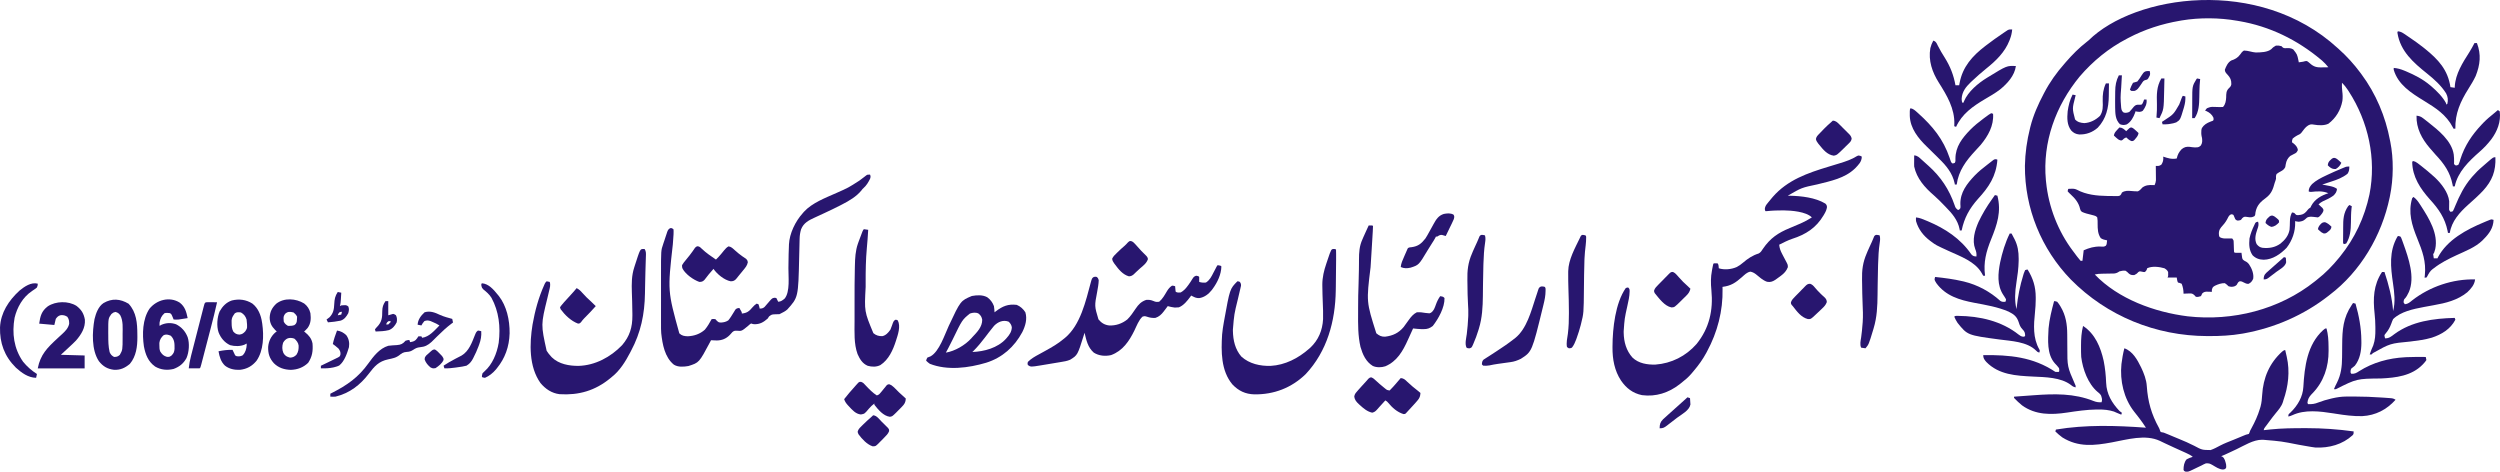 <svg xmlns="http://www.w3.org/2000/svg" width="265" height="50" viewBox="0 0 265 50" fill="none"><g clip-path="url(#clip0_7_310)"><path d="M221.396 4.277C226.261 -0.528 239.426 -2.566 247.789 5.094C247.84 5.14 247.841 5.14 247.894 5.187C248.754 5.955 249.52 6.796 250.207 7.724C250.237 7.765 250.269 7.807 250.3 7.849C251.848 9.929 252.862 12.342 253.342 14.891C253.353 14.943 253.364 14.994 253.375 15.047C253.734 16.829 253.708 18.965 253.342 20.743C253.329 20.807 253.317 20.872 253.303 20.938C252.468 24.957 250.229 28.773 246.94 31.263C246.899 31.295 246.858 31.328 246.816 31.361C244.206 33.401 241.144 34.732 237.899 35.328C237.829 35.341 237.759 35.353 237.687 35.366C236.515 35.569 235.35 35.628 234.162 35.624C234.06 35.623 234.059 35.624 233.954 35.624C228.524 35.606 223.346 33.514 219.508 29.628C216.382 26.4 214.615 22.089 214.641 17.578C214.666 16.219 214.855 14.892 215.186 13.576C215.198 13.527 215.21 13.476 215.223 13.425C215.529 12.215 216.042 11.059 216.624 9.959C216.656 9.898 216.656 9.897 216.689 9.834C217.273 8.712 218.008 7.682 218.846 6.738C218.914 6.658 218.914 6.657 218.984 6.576C219.658 5.801 220.385 5.064 221.198 4.436C221.263 4.384 221.328 4.331 221.396 4.277ZM248.246 8.776C248.24 9.075 248.237 9.367 248.279 9.664C248.328 10.01 248.336 10.35 248.293 10.698C248.106 11.682 247.603 12.517 246.809 13.116C246.359 13.329 245.775 13.292 245.291 13.213C245.11 13.181 245.11 13.182 244.915 13.191C244.527 13.304 244.324 13.571 244.088 13.884C243.98 14.036 243.904 14.148 243.743 14.241C243.48 14.355 243.236 14.506 243.019 14.694C242.95 14.916 242.949 14.916 242.954 15.089C243.009 15.126 243.01 15.126 243.064 15.162C243.334 15.382 243.524 15.555 243.575 15.911C243.426 16.194 243.425 16.194 243.137 16.334C243.009 16.397 242.883 16.465 242.758 16.535C242.483 16.786 242.357 17.036 242.292 17.402C242.275 17.508 242.257 17.613 242.236 17.718C242.123 17.927 242.019 18.022 241.814 18.136C241.639 18.23 241.476 18.319 241.32 18.442C241.267 18.57 241.267 18.57 241.254 18.705C241.267 18.961 241.268 18.961 241.194 19.17C241.17 19.235 241.147 19.299 241.124 19.363C240.937 20.043 240.783 20.523 240.206 20.96C239.615 21.394 239.217 21.765 239.079 22.523C239.06 22.67 239.075 22.807 238.969 22.914C238.779 23.01 238.663 23.047 238.45 23.032C238.314 23.01 238.177 22.991 238.04 22.976C237.858 22.979 237.857 22.979 237.669 23.135C237.543 23.325 237.544 23.325 237.327 23.37C237.126 23.392 237.125 23.391 236.943 23.241C236.881 23.087 236.816 22.933 236.747 22.782C236.617 22.712 236.616 22.712 236.486 22.716C236.289 22.847 236.289 22.848 236.207 22.991C236.048 23.321 235.884 23.596 235.636 23.867C235.368 24.16 235.201 24.358 235.2 24.766C235.213 24.917 235.2 25.039 235.309 25.149C235.591 25.294 235.825 25.288 236.138 25.276C236.301 25.268 236.452 25.269 236.617 25.28C236.754 25.457 236.754 25.458 236.767 25.614C236.769 25.666 236.77 25.717 236.772 25.768C236.774 25.825 236.776 25.88 236.779 25.936C236.782 26.052 236.786 26.17 236.79 26.287C236.793 26.344 236.794 26.399 236.796 26.454C236.799 26.545 236.804 26.637 236.813 26.727C236.878 26.793 236.878 26.792 237.041 26.799L237.442 26.795C237.494 26.794 237.545 26.794 237.596 26.793C237.612 26.977 237.637 27.157 237.669 27.34C237.727 27.516 237.727 27.516 237.939 27.66C238.14 27.748 238.254 27.836 238.392 28.009C238.686 28.434 238.929 29.034 238.837 29.555C238.715 29.815 238.593 29.979 238.327 30.093C238.118 30.08 238.033 30.046 237.854 29.949C237.684 29.855 237.61 29.817 237.413 29.813C237.27 29.883 237.27 29.883 237.176 30.039C237.083 30.224 237.083 30.224 236.894 30.335C236.631 30.427 236.492 30.42 236.224 30.343C236.044 30.166 236.044 30.166 235.832 30.014C235.459 30.006 235.112 30.13 234.779 30.29C234.551 30.427 234.532 30.452 234.456 30.726C234.458 30.831 234.458 30.831 234.46 30.935C234.378 30.932 234.378 30.932 234.298 30.928C234.226 30.927 234.156 30.924 234.085 30.922C234.014 30.92 233.943 30.918 233.873 30.916C233.654 30.937 233.569 30.979 233.414 31.132C233.371 31.274 233.371 31.275 233.284 31.395C233.076 31.453 232.966 31.5 232.761 31.461C232.711 31.405 232.662 31.351 232.613 31.297C232.416 31.115 232.321 31.097 232.058 31.104C232.013 31.106 231.968 31.109 231.924 31.111C231.835 31.114 231.746 31.118 231.658 31.121C231.589 31.125 231.522 31.128 231.455 31.132C231.455 30.765 231.395 30.421 231.259 30.08C231.191 30.052 231.124 30.025 231.058 29.998C230.993 29.981 230.93 29.965 230.867 29.949C230.807 29.825 230.807 29.825 230.777 29.678C230.763 29.591 230.749 29.506 230.736 29.422H229.756C229.837 29.261 229.837 29.26 229.822 28.831C229.721 28.628 229.623 28.559 229.429 28.437C228.9 28.28 228.108 28.181 227.6 28.437C227.548 28.628 227.547 28.629 227.451 28.747C227.343 28.846 227.343 28.846 227.198 28.829C227.096 28.809 226.994 28.788 226.892 28.768C226.751 28.765 226.751 28.765 226.644 28.855C226.52 29.006 226.405 29.079 226.228 29.16C225.997 29.164 225.84 29.155 225.662 28.999C225.549 28.884 225.448 28.786 225.313 28.699C225.083 28.673 224.88 28.7 224.659 28.766C224.471 28.895 224.35 28.96 224.121 28.99C224.041 28.991 223.962 28.992 223.884 28.994C223.753 28.997 223.621 29 223.49 29.002C223.353 29.003 223.218 29.006 223.082 29.008C222.994 29.01 222.907 29.012 222.822 29.014C222.554 29.018 222.307 29.033 222.046 29.095C224.544 31.703 228.395 33.091 231.894 33.53C236.654 34.068 241.613 32.829 245.389 29.816C245.47 29.75 245.551 29.685 245.632 29.62C246.498 28.945 247.258 28.162 247.951 27.309C247.984 27.268 248.018 27.228 248.05 27.187C249.611 25.262 250.646 23.039 251.163 20.611C251.914 16.823 251.045 12.901 248.967 9.683C248.938 9.639 248.91 9.596 248.882 9.553C248.694 9.263 248.496 9.013 248.246 8.776ZM237.139 2.201C235.244 1.869 233.161 1.85 231.263 2.166C231.195 2.177 231.129 2.189 231.063 2.201C229.162 2.526 227.332 3.115 225.62 4.014C225.561 4.046 225.502 4.076 225.444 4.107C223.524 5.106 221.852 6.471 220.441 8.117C217.907 11.197 216.492 15.063 216.863 19.09C216.871 19.16 216.878 19.229 216.885 19.297C217.147 21.926 218.147 24.512 219.74 26.615C219.769 26.653 219.798 26.689 219.825 26.726C219.922 26.857 220.019 26.988 220.116 27.118C220.149 27.161 220.181 27.202 220.213 27.244C220.319 27.386 220.424 27.516 220.543 27.647H220.739C220.784 27.267 220.827 26.898 220.871 26.53C221.47 26.271 221.989 26.116 222.639 26.135C222.864 26.146 223.025 26.179 223.215 26.051C223.313 25.897 223.314 25.896 223.353 25.478C223.098 25.426 222.895 25.389 222.679 25.243C222.364 24.785 222.349 24.282 222.349 23.742C222.351 23.507 222.353 23.277 222.308 23.045C222.164 22.893 222.164 22.893 221.673 22.765C221.333 22.682 220.992 22.604 220.674 22.453C220.539 22.316 220.538 22.315 220.49 22.145C220.355 21.516 219.966 21.036 219.498 20.611C219.379 20.505 219.277 20.404 219.172 20.282C219.193 20.144 219.193 20.143 219.238 20.02C219.286 20.018 219.334 20.015 219.381 20.013C219.446 20.011 219.51 20.009 219.573 20.007C219.802 19.999 219.937 20.012 220.148 20.109C221.137 20.645 222.268 20.754 223.369 20.773C223.472 20.774 223.574 20.774 223.676 20.776C223.825 20.779 223.974 20.782 224.123 20.782C224.17 20.782 224.216 20.782 224.262 20.782C224.349 20.783 224.433 20.783 224.518 20.783C224.725 20.743 224.726 20.743 224.846 20.581C224.884 20.497 224.884 20.497 224.921 20.414C225.226 20.197 225.569 20.213 225.924 20.247C226.16 20.27 226.384 20.286 226.62 20.282C226.783 20.205 226.865 20.129 226.983 19.996C227.015 19.959 227.046 19.923 227.077 19.888C227.445 19.616 227.784 19.6 228.231 19.616C228.283 19.619 228.334 19.623 228.384 19.626C228.468 19.445 228.514 19.302 228.53 19.102C228.529 19.03 228.528 18.96 228.528 18.891C228.527 18.812 228.526 18.736 228.526 18.66C228.525 18.579 228.524 18.5 228.523 18.421C228.521 18.194 228.52 17.966 228.517 17.739C228.516 17.688 228.515 17.637 228.514 17.587C228.777 17.599 228.879 17.606 229.103 17.455C229.246 17.225 229.299 17.08 229.312 16.806C229.308 16.737 229.303 16.669 229.299 16.601C229.8 16.769 230.208 16.908 230.736 16.797C230.819 16.397 230.973 16.106 231.259 15.811C231.531 15.596 231.761 15.528 232.105 15.565C232.272 15.59 232.434 15.614 232.603 15.622C232.657 15.622 232.71 15.622 232.762 15.622C233.01 15.623 233.107 15.593 233.292 15.417C233.457 15.15 233.448 14.934 233.414 14.628C233.377 14.483 233.349 14.354 233.338 14.204C233.338 14.147 233.338 14.091 233.337 14.036C233.334 13.86 233.34 13.733 233.404 13.568C233.615 13.229 233.925 13.043 234.289 12.902C234.391 12.867 234.492 12.829 234.591 12.787C234.656 12.656 234.657 12.655 234.624 12.474C234.468 12.133 234.213 11.934 233.877 11.776C233.832 11.762 233.786 11.749 233.742 11.735C233.82 11.605 233.82 11.604 233.938 11.472C234.339 11.322 234.34 11.321 234.775 11.335C234.901 11.338 235.027 11.342 235.153 11.346C235.214 11.347 235.275 11.348 235.335 11.349C235.5 11.353 235.501 11.353 235.636 11.34C235.896 11.078 235.957 10.682 235.974 10.321C235.983 9.919 235.967 9.645 236.261 9.351C236.411 9.209 236.479 9.141 236.521 8.937C236.526 8.489 236.426 8.247 236.122 7.921C235.965 7.752 235.843 7.632 235.832 7.395C235.977 7.011 236.15 6.621 236.511 6.413C236.883 6.303 237.224 6.108 237.45 5.785C237.575 5.598 237.667 5.477 237.858 5.357C238.096 5.365 238.3 5.402 238.53 5.458C238.721 5.504 238.906 5.55 239.104 5.562C239.603 5.559 240.381 5.549 240.774 5.195C240.921 5.029 241.058 4.933 241.255 4.83C241.46 4.818 241.649 4.834 241.844 4.897C241.977 5.042 242.007 5.091 242.209 5.111C242.534 5.096 242.792 5.06 243.081 5.237C243.5 5.759 243.5 5.76 243.639 6.433C243.656 6.52 243.656 6.521 243.672 6.607C243.825 6.585 243.977 6.562 244.13 6.54C244.195 6.523 244.259 6.506 244.322 6.489C244.526 6.454 244.527 6.455 244.692 6.579C245.136 6.983 245.394 7.148 245.996 7.144C246.057 7.143 246.116 7.142 246.175 7.141C246.386 7.139 246.597 7.136 246.809 7.132C246.595 6.87 246.38 6.626 246.124 6.408C246.089 6.379 246.054 6.351 246.02 6.323C243.497 4.213 240.586 2.788 237.337 2.234C237.237 2.217 237.237 2.217 237.139 2.201Z" fill="#28166F"></path><path d="M197.207 16.525C197.277 16.562 197.277 16.562 197.349 16.601C197.349 17.152 196.989 17.479 196.628 17.859C195.544 18.9 194.056 19.187 192.652 19.54C190.963 19.895 190.963 19.895 189.509 20.744C189.615 20.745 189.615 20.745 189.723 20.746C190.949 20.779 192.414 20.933 193.486 21.579C193.626 21.73 193.626 21.73 193.662 21.945C193.618 22.239 193.525 22.439 193.377 22.691C193.35 22.737 193.324 22.782 193.297 22.829C192.505 24.158 191.424 24.851 189.968 25.318C189.492 25.48 189.044 25.715 188.595 25.938C188.627 26.312 188.731 26.582 188.905 26.912C188.928 26.958 188.952 27.004 188.976 27.051C189.078 27.253 189.184 27.452 189.292 27.651C189.508 28.055 189.508 28.055 189.513 28.322C189.36 28.72 189.115 28.98 188.778 29.23C188.741 29.258 188.703 29.286 188.664 29.315C188.555 29.396 188.445 29.476 188.333 29.554C188.279 29.593 188.224 29.632 188.168 29.672C187.876 29.858 187.649 29.932 187.305 29.868C186.853 29.712 186.481 29.36 186.115 29.062C185.929 28.924 185.771 28.842 185.545 28.794C185.166 28.859 184.923 29.132 184.638 29.38C183.962 29.973 183.491 30.294 182.584 30.409C182.586 30.482 182.589 30.555 182.591 30.629C182.641 32.942 182.048 35.221 180.95 37.247C180.926 37.292 180.902 37.337 180.878 37.384C180.5 38.085 180.059 38.702 179.543 39.307C179.461 39.401 179.381 39.498 179.302 39.594C178.977 39.981 178.604 40.292 178.206 40.601C178.151 40.646 178.095 40.69 178.037 40.736C176.873 41.637 175.524 42.078 174.054 41.886C173.077 41.686 172.391 41.155 171.827 40.339C171.135 39.287 170.916 38.075 170.925 36.832C170.926 36.787 170.926 36.742 170.926 36.696C170.938 34.8 171.219 32.142 172.326 30.541C172.461 30.479 172.461 30.479 172.588 30.475C172.749 30.637 172.738 30.684 172.74 30.907C172.731 31.428 172.61 31.929 172.498 32.435C172.205 33.76 172.205 33.76 172.11 35.111C172.11 35.163 172.111 35.216 172.111 35.27C172.129 36.253 172.383 37.167 173.045 37.905C173.694 38.525 174.605 38.668 175.47 38.647C177.174 38.523 178.706 37.753 179.84 36.458C181.185 34.788 181.616 32.884 181.408 30.763C181.336 30.03 181.33 29.392 181.469 28.667C181.481 28.601 181.493 28.535 181.505 28.467C181.594 27.986 181.594 27.986 181.669 27.91C181.865 27.902 181.865 27.902 182.061 27.91C182.19 28.04 182.17 28.262 182.192 28.437C182.772 28.631 183.521 28.554 184.073 28.313C184.329 28.182 184.543 28.034 184.761 27.844C185.254 27.419 185.785 27.063 186.414 26.872C186.636 26.759 186.739 26.578 186.871 26.374C187.636 25.251 188.478 24.68 189.722 24.171C190.047 24.037 190.368 23.899 190.69 23.76C190.751 23.734 190.812 23.708 190.876 23.681C191.291 23.501 191.675 23.288 192.057 23.045C191.437 22.421 189.878 22.31 189.055 22.3C188.465 22.302 187.877 22.315 187.289 22.379C187.246 22.382 187.202 22.385 187.157 22.387C187.092 22.322 187.092 22.322 187.07 22.146C187.097 21.873 187.209 21.724 187.378 21.52C187.408 21.483 187.437 21.446 187.468 21.408C187.559 21.295 187.652 21.183 187.746 21.072C187.8 21.008 187.854 20.943 187.909 20.877C189.482 19.07 191.612 18.341 193.826 17.669C194.066 17.596 194.306 17.523 194.546 17.449C194.694 17.404 194.841 17.359 194.989 17.314C195.653 17.111 196.271 16.907 196.859 16.534C197.023 16.47 197.023 16.47 197.207 16.525Z" fill="#28166F"></path><path d="M225.182 36.919C226.067 37.223 226.564 38.145 226.956 38.94C227.251 39.559 227.519 40.243 227.56 40.932C227.67 42.572 228.053 43.917 228.849 45.352C228.907 45.467 228.907 45.467 228.969 45.659C228.992 45.704 229.015 45.749 229.038 45.795C229.146 45.818 229.255 45.84 229.364 45.861C229.551 45.928 229.733 46.007 229.915 46.084C229.969 46.107 230.023 46.13 230.079 46.153C230.194 46.202 230.31 46.25 230.425 46.299C230.607 46.375 230.789 46.45 230.971 46.525C231.518 46.751 232.058 46.979 232.584 47.252C233.415 47.696 233.415 47.696 234.327 47.706C234.677 47.584 234.997 47.413 235.322 47.237C235.783 46.995 236.273 46.813 236.756 46.618C236.929 46.548 237.101 46.477 237.273 46.405C237.327 46.383 237.381 46.36 237.437 46.337C237.539 46.295 237.641 46.252 237.743 46.209C238.095 46.063 238.095 46.063 238.26 46.028C238.3 46.016 238.339 46.005 238.38 45.993C238.449 45.852 238.449 45.852 238.511 45.664C238.557 45.574 238.604 45.486 238.653 45.398C239.026 44.715 239.334 44.043 239.557 43.297C239.577 43.23 239.598 43.163 239.619 43.095C239.729 42.686 239.765 42.287 239.789 41.866C239.897 40.048 240.558 38.485 241.913 37.264C242.105 37.116 242.105 37.116 242.235 37.116C242.278 37.301 242.32 37.486 242.362 37.671C242.374 37.722 242.386 37.774 242.398 37.827C242.749 39.387 242.56 40.946 242.039 42.442C242.014 42.529 242.014 42.529 241.988 42.619C241.834 43.094 241.522 43.442 241.21 43.821C240.986 44.092 240.774 44.373 240.565 44.657C240.532 44.701 240.5 44.745 240.466 44.791C240.406 44.872 240.346 44.953 240.287 45.034C240.223 45.119 240.159 45.203 240.094 45.287C240.001 45.407 240.001 45.407 239.949 45.598C240.029 45.589 240.11 45.581 240.193 45.572C240.305 45.56 240.416 45.548 240.528 45.536C240.581 45.531 240.633 45.525 240.687 45.519C241.875 45.396 243.063 45.385 244.257 45.384C244.34 45.384 244.424 45.384 244.51 45.384C246.189 45.384 247.824 45.499 249.488 45.73C249.488 45.993 249.488 45.993 249.382 46.129C248.303 47.122 246.879 47.503 245.437 47.439C245.142 47.404 244.85 47.353 244.558 47.3C244.476 47.286 244.394 47.271 244.309 47.257C244.091 47.219 243.874 47.181 243.657 47.142C241.811 46.778 241.811 46.778 239.94 46.621C239.864 46.618 239.864 46.618 239.787 46.615C238.85 46.606 237.901 47.225 237.074 47.616C236.892 47.702 236.71 47.787 236.528 47.873C236.416 47.925 236.302 47.978 236.19 48.031C235.943 48.148 235.696 48.262 235.44 48.36C235.48 48.374 235.52 48.389 235.562 48.404C235.832 48.573 235.882 48.919 235.963 49.215C235.987 49.449 235.987 49.449 235.963 49.609C235.832 49.74 235.832 49.74 235.637 49.77C235.231 49.759 234.869 49.492 234.526 49.294C234.2 49.118 234.2 49.117 233.839 49.11C233.668 49.177 233.511 49.257 233.349 49.346C233.228 49.404 233.107 49.461 232.985 49.518C232.798 49.607 232.611 49.697 232.426 49.788C231.969 50.005 231.969 50.005 231.677 49.998C231.521 49.938 231.521 49.938 231.455 49.806C231.451 49.413 231.518 48.991 231.782 48.688C231.992 48.571 232.205 48.493 232.435 48.425C232.219 48.246 231.986 48.132 231.732 48.019C231.689 47.999 231.645 47.979 231.601 47.959C231.46 47.895 231.319 47.831 231.177 47.768C230.981 47.679 230.785 47.591 230.59 47.502C230.541 47.48 230.492 47.458 230.442 47.435C230.143 47.3 229.846 47.162 229.549 47.021C229.479 46.988 229.41 46.955 229.338 46.921C229.21 46.86 229.083 46.799 228.955 46.737C227.41 46.009 225.473 46.594 223.862 46.891C221.994 47.234 220.308 47.428 218.61 46.367C218.341 46.177 218.102 45.957 217.865 45.73C217.886 45.664 217.908 45.599 217.93 45.532C221.092 45.005 224.286 45.104 227.469 45.335C227.249 44.996 227.024 44.664 226.775 44.345C226.719 44.271 226.663 44.198 226.606 44.124C226.48 43.959 226.351 43.797 226.222 43.635C225.122 42.239 224.693 40.357 224.873 38.589C224.944 38.024 225.038 37.47 225.182 36.919Z" fill="#28166F"></path><path d="M92.225 18.508C92.297 18.69 92.293 18.764 92.227 18.953C92.038 19.331 91.858 19.64 91.544 19.925C91.43 20.025 91.43 20.025 91.314 20.184C90.773 20.844 90.007 21.288 89.26 21.672C89.156 21.727 89.156 21.727 89.049 21.782C88.511 22.058 87.967 22.318 87.419 22.572C87.303 22.626 87.303 22.626 87.185 22.681C86.616 22.945 86.616 22.945 86.366 23.059C85.729 23.352 85.191 23.618 84.915 24.306C84.817 24.643 84.768 24.942 84.76 25.294C84.758 25.375 84.756 25.456 84.754 25.539C84.753 25.582 84.752 25.625 84.751 25.67C84.749 25.807 84.745 25.944 84.741 26.081C84.731 26.47 84.722 26.859 84.713 27.248C84.618 31.514 84.618 31.514 83.451 32.809C83.242 32.993 83 33.115 82.751 33.236C82.708 33.258 82.665 33.28 82.621 33.302C82.472 33.307 82.324 33.311 82.175 33.315C81.807 33.33 81.807 33.33 81.518 33.545C81.472 33.617 81.426 33.688 81.379 33.763C80.939 34.152 80.553 34.379 79.959 34.368C79.811 34.354 79.811 34.354 79.615 34.288C79.464 34.389 79.464 34.389 79.309 34.531C78.621 35.103 78.621 35.103 78.116 35.057C77.897 35.047 77.815 35.054 77.641 35.194C77.545 35.3 77.449 35.405 77.354 35.511C76.967 35.903 76.529 36.081 75.986 36.09C75.779 36.088 75.575 36.078 75.368 36.064C75.329 36.139 75.289 36.215 75.248 36.293C74.106 38.439 74.106 38.439 72.974 38.799C72.472 38.885 71.875 38.936 71.428 38.652C70.46 37.869 70.219 36.494 70.09 35.315C70.065 35.01 70.067 34.706 70.068 34.4C70.067 34.328 70.067 34.256 70.067 34.181C70.067 33.944 70.067 33.708 70.067 33.471C70.067 33.305 70.067 33.139 70.067 32.973C70.067 32.625 70.067 32.277 70.068 31.929C70.068 31.53 70.068 31.131 70.067 30.732C70.067 30.345 70.067 29.959 70.067 29.572C70.067 29.409 70.067 29.245 70.067 29.082C70.065 26.541 70.065 26.541 70.294 25.885C70.309 25.838 70.324 25.792 70.339 25.744C70.371 25.649 70.403 25.554 70.436 25.46C70.485 25.315 70.532 25.169 70.579 25.022C70.61 24.929 70.642 24.836 70.673 24.742C70.694 24.677 70.694 24.677 70.715 24.611C70.788 24.407 70.838 24.308 71.023 24.192C71.187 24.163 71.187 24.163 71.383 24.294C71.404 24.451 71.404 24.451 71.399 24.647C71.397 24.718 71.395 24.789 71.394 24.863C71.377 25.204 71.35 25.544 71.322 25.884C70.765 30.835 70.765 30.835 72.008 35.337C72.283 35.595 72.535 35.633 72.906 35.645C73.583 35.615 74.203 35.403 74.715 34.946C74.999 34.603 75.222 34.219 75.434 33.828C75.609 33.808 75.609 33.808 75.826 33.828C75.876 33.883 75.925 33.937 75.977 33.993C76.165 34.169 76.196 34.183 76.438 34.19C76.731 34.169 76.946 34.12 77.198 33.96C77.413 33.702 77.585 33.417 77.759 33.13C77.792 33.077 77.825 33.024 77.859 32.969C77.888 32.921 77.916 32.873 77.945 32.823C78.078 32.676 78.182 32.666 78.374 32.645C78.635 33.089 78.635 33.089 78.635 33.236C79.192 33.181 79.415 32.99 79.765 32.575C79.899 32.422 80.032 32.295 80.203 32.184C80.268 32.206 80.332 32.228 80.399 32.25C80.477 32.484 80.477 32.484 80.53 32.71C80.741 32.711 80.879 32.682 81.04 32.541C81.211 32.353 81.375 32.159 81.538 31.963C81.856 31.599 81.856 31.599 82.129 31.56C82.183 31.571 82.238 31.582 82.294 31.593C82.359 31.723 82.423 31.853 82.49 31.987C82.788 31.969 82.951 31.832 83.173 31.649C83.767 30.931 83.561 29.295 83.572 28.416C83.594 26.82 83.594 26.82 83.625 26.072C83.626 26.02 83.628 25.969 83.629 25.916C83.684 24.735 84.32 23.446 85.103 22.584C85.143 22.539 85.182 22.493 85.222 22.446C86.094 21.494 87.511 20.969 88.67 20.452C89.927 19.895 89.927 19.895 91.082 19.153C91.153 19.1 91.224 19.047 91.296 18.994C91.406 18.912 91.516 18.829 91.625 18.744C91.665 18.713 91.704 18.683 91.745 18.652C91.798 18.611 91.798 18.611 91.853 18.569C91.963 18.508 91.963 18.508 92.225 18.508Z" fill="#28166F"></path><path d="M68.173 26.394C68.252 26.396 68.252 26.396 68.332 26.398C68.499 26.649 68.474 26.902 68.463 27.192C68.462 27.245 68.46 27.298 68.459 27.353C68.454 27.529 68.448 27.706 68.442 27.882C68.439 28.005 68.435 28.128 68.431 28.252C68.426 28.445 68.42 28.637 68.414 28.83C68.401 29.284 68.391 29.737 68.383 30.191C68.38 30.316 68.378 30.441 68.376 30.567C68.372 30.746 68.369 30.925 68.366 31.105C68.332 33.291 67.931 35.242 66.895 37.182C66.861 37.247 66.828 37.312 66.793 37.379C66.305 38.312 65.702 39.289 64.869 39.943C64.81 39.993 64.75 40.043 64.689 40.094C63.097 41.405 61.356 41.913 59.316 41.784C58.482 41.681 57.824 41.238 57.29 40.601C56.052 38.861 56.123 36.42 56.451 34.394C56.709 32.932 57.089 31.54 57.697 30.186C57.717 30.143 57.736 30.101 57.755 30.057C57.813 29.949 57.813 29.949 57.944 29.817C58.115 29.842 58.115 29.842 58.27 29.883C58.378 30.217 58.287 30.499 58.206 30.828C58.185 30.919 58.185 30.919 58.163 31.012C58.118 31.205 58.072 31.399 58.025 31.593C57.332 34.41 57.332 34.41 57.944 37.182C58.079 37.398 58.228 37.587 58.401 37.773C58.434 37.81 58.468 37.846 58.502 37.883C59.246 38.602 60.34 38.791 61.33 38.783C63.087 38.733 64.733 37.846 65.94 36.591C66.753 35.644 67.04 34.686 67.034 33.45C67.033 33.388 67.033 33.325 67.033 33.261C67.031 32.827 67.021 32.393 67.008 31.959C67.006 31.878 67.006 31.878 67.003 31.795C66.996 31.523 66.987 31.251 66.977 30.979C66.948 30.077 66.945 29.213 67.229 28.346C67.249 28.282 67.269 28.218 67.29 28.153C67.853 26.402 67.853 26.402 68.173 26.394Z" fill="#28166F"></path><path d="M141.39 26.39C141.553 26.398 141.553 26.398 141.619 26.464C141.625 26.599 141.627 26.735 141.627 26.87C141.627 26.914 141.628 26.957 141.628 27.002C141.628 27.148 141.627 27.295 141.627 27.442C141.627 27.493 141.627 27.544 141.627 27.596C141.624 28.516 141.613 29.435 141.598 30.354C141.595 30.498 141.593 30.643 141.591 30.787C141.544 34.035 140.678 37.231 138.405 39.656C136.888 41.123 135.043 41.826 132.959 41.803C132.009 41.775 131.288 41.436 130.632 40.745C129.415 39.291 129.434 37.248 129.544 35.454C129.583 35.018 129.65 34.588 129.727 34.157C129.747 34.044 129.747 34.044 129.768 33.929C130.366 30.621 130.366 30.621 131.165 29.817C131.296 29.826 131.296 29.826 131.426 29.883C131.524 30.031 131.559 30.115 131.546 30.293C131.534 30.347 131.521 30.401 131.508 30.456C131.494 30.517 131.48 30.579 131.466 30.642C131.442 30.741 131.442 30.741 131.417 30.842C131.401 30.911 131.385 30.98 131.369 31.05C131.318 31.271 131.266 31.491 131.214 31.712C130.821 33.308 130.821 33.308 130.687 34.942C130.688 34.991 130.688 35.04 130.689 35.091C130.71 36.074 130.923 37.039 131.585 37.798C132.435 38.569 133.588 38.817 134.699 38.782C136.216 38.698 137.613 37.977 138.744 36.984C138.789 36.946 138.834 36.907 138.88 36.867C139.758 36.049 140.183 35.008 140.246 33.828C140.265 33.236 140.237 32.645 140.214 32.053C140.192 31.486 140.173 30.919 140.169 30.352C140.168 30.297 140.167 30.242 140.166 30.185C140.165 29.402 140.338 28.681 140.59 27.945C140.634 27.815 140.678 27.684 140.722 27.552C141.108 26.404 141.108 26.404 141.39 26.39Z" fill="#28166F"></path><path d="M129.074 28.108C129.381 28.154 129.381 28.154 129.466 28.239C129.451 29.089 129.046 29.934 128.552 30.606C128.516 30.655 128.481 30.703 128.444 30.753C128.108 31.174 127.674 31.51 127.134 31.597C126.843 31.613 126.651 31.532 126.395 31.395C126.352 31.374 126.309 31.352 126.265 31.329C126.239 31.366 126.212 31.403 126.185 31.441C125.863 31.876 125.476 32.375 124.958 32.579C124.808 32.596 124.808 32.596 124.647 32.595C124.595 32.596 124.543 32.596 124.489 32.596C124.244 32.573 124.02 32.511 123.782 32.447C123.735 32.511 123.687 32.574 123.639 32.639C123.575 32.723 123.511 32.807 123.447 32.891C123.416 32.933 123.385 32.974 123.353 33.017C123.109 33.337 122.865 33.566 122.475 33.697C122.124 33.714 121.893 33.679 121.56 33.565C121.335 33.499 121.335 33.499 121.103 33.565C120.697 33.945 120.488 34.539 120.248 35.032C119.688 36.171 119.004 37.191 117.771 37.642C117.152 37.781 116.486 37.723 115.942 37.379C115.299 36.809 115.16 36.083 114.962 35.275C114.939 35.348 114.917 35.421 114.894 35.497C114.224 37.643 114.224 37.643 113.436 38.132C113.101 38.275 112.764 38.324 112.406 38.382C112.329 38.395 112.252 38.408 112.174 38.421C112.012 38.448 111.851 38.475 111.689 38.501C111.443 38.542 111.197 38.583 110.95 38.625C110.793 38.651 110.636 38.677 110.479 38.703C110.405 38.715 110.332 38.727 110.257 38.74C109.26 38.901 109.26 38.901 108.951 38.694C108.91 38.546 108.91 38.546 108.951 38.365C109.302 38.013 109.705 37.788 110.141 37.553C110.339 37.446 110.536 37.337 110.733 37.227C110.771 37.206 110.81 37.185 110.849 37.163C111.512 36.797 112.16 36.425 112.741 35.932C112.788 35.895 112.835 35.858 112.884 35.819C114.534 34.455 115.093 31.902 115.629 29.919C115.749 29.491 115.749 29.491 115.942 29.357C116.105 29.324 116.105 29.324 116.268 29.357C116.391 29.48 116.391 29.48 116.464 29.686C116.457 30.105 116.372 30.524 116.3 30.936C116.012 32.435 116.012 32.435 116.435 33.851C116.745 34.232 117.093 34.446 117.583 34.501C118.291 34.524 118.931 34.305 119.489 33.868C119.841 33.526 120.11 33.117 120.385 32.71C120.685 32.265 120.977 31.964 121.495 31.79C121.765 31.768 121.969 31.787 122.218 31.889C122.532 32.014 122.532 32.014 122.868 31.987C123.227 31.695 123.464 31.259 123.698 30.864C123.849 30.617 123.996 30.437 124.239 30.277C124.423 30.294 124.423 30.294 124.566 30.343C124.569 30.385 124.572 30.427 124.575 30.47C124.583 30.552 124.583 30.552 124.59 30.635C124.595 30.689 124.599 30.743 124.604 30.799C124.613 30.844 124.622 30.889 124.631 30.935C124.818 31.029 124.945 31.021 125.154 31.001C125.464 30.825 125.669 30.612 125.877 30.327C125.905 30.289 125.934 30.251 125.963 30.212C126.116 30.006 126.257 29.797 126.387 29.575C126.524 29.361 126.564 29.312 126.787 29.226C127.016 29.258 127.016 29.258 127.114 29.357C127.123 29.532 127.117 29.707 127.114 29.883C127.358 29.962 127.578 29.975 127.832 29.949C128.243 29.684 128.418 29.307 128.637 28.88C128.706 28.748 128.776 28.616 128.845 28.485C128.875 28.427 128.905 28.368 128.936 28.308C129.009 28.173 129.009 28.173 129.074 28.108Z" fill="#28166F"></path><path d="M254.191 25.017C254.318 25.03 254.318 25.03 254.452 25.083C254.525 25.195 254.525 25.195 254.579 25.343C254.611 25.425 254.611 25.425 254.642 25.51C254.663 25.57 254.685 25.63 254.707 25.691C254.729 25.753 254.752 25.815 254.775 25.879C255.309 27.376 256.011 29.387 255.344 30.946C255.203 31.241 255.081 31.496 254.845 31.724C254.786 31.886 254.786 31.886 254.78 32.053C254.845 32.151 254.845 32.151 254.911 32.25C255.252 32.223 255.446 32.039 255.702 31.831C257.561 30.385 259.997 29.552 262.359 29.62C262.301 30.178 261.93 30.604 261.533 30.98C260.5 31.823 259.255 32.127 257.974 32.351C257.672 32.404 257.371 32.46 257.069 32.517C257.011 32.528 256.953 32.539 256.893 32.55C255.823 32.755 254.478 33.027 253.669 33.828C253.594 33.989 253.533 34.138 253.477 34.305C253.331 34.704 253.161 35.016 252.885 35.34C252.733 35.523 252.733 35.523 252.779 35.715C252.792 35.765 252.806 35.815 252.82 35.867C253.244 35.867 253.465 35.676 253.795 35.423C255.651 34.052 257.964 33.756 260.203 33.697C260.224 33.762 260.246 33.827 260.268 33.894C259.74 34.894 258.809 35.453 257.768 35.794C257.033 36.013 256.273 36.106 255.515 36.2C253.364 36.402 253.364 36.402 251.529 37.428C251.48 37.477 251.432 37.526 251.382 37.576C251.317 37.576 251.253 37.576 251.186 37.576C251.291 37.245 251.422 36.932 251.564 36.615C251.767 36.046 251.795 35.493 251.79 34.893C251.79 34.815 251.79 34.737 251.789 34.656C251.785 34.185 251.76 33.721 251.708 33.253C251.534 31.652 251.581 30.206 252.493 28.831C252.579 28.831 252.666 28.831 252.754 28.831C253.211 30.196 253.558 31.535 253.669 32.973C253.925 31.991 253.803 31.03 253.659 30.042C253.408 28.313 253.219 26.662 254.126 25.083C254.147 25.061 254.169 25.04 254.191 25.017Z" fill="#28166F"></path><path d="M213.03 24.754C213.094 24.754 213.16 24.754 213.227 24.754C213.311 24.913 213.394 25.072 213.476 25.231C213.499 25.275 213.522 25.318 213.546 25.363C213.88 26.017 213.982 26.684 213.978 27.413C213.978 27.529 213.978 27.529 213.978 27.648C213.965 28.439 213.858 29.214 213.735 29.994C213.59 30.923 213.523 31.853 213.749 32.776C213.756 32.715 213.756 32.715 213.762 32.653C213.891 31.448 214.11 30.3 214.472 29.143C214.487 29.093 214.502 29.042 214.518 28.99C214.564 28.851 214.564 28.851 214.664 28.634C214.8 28.587 214.8 28.587 214.925 28.568C215.51 29.51 215.788 30.407 215.787 31.527C215.787 31.597 215.787 31.667 215.787 31.739C215.784 32.195 215.757 32.643 215.709 33.097C215.57 34.456 215.471 35.831 216.176 37.053C216.232 37.182 216.232 37.182 216.167 37.379C215.971 37.313 215.971 37.313 215.82 37.159C214.861 36.207 213.193 36.154 211.935 35.985C208.553 35.531 208.553 35.531 207.5 34.223C207.358 34.013 207.253 33.797 207.15 33.565C207.263 33.451 207.411 33.486 207.566 33.483C209.839 33.504 212.16 34.026 213.974 35.466C214.139 35.593 214.248 35.667 214.456 35.692C214.596 35.684 214.596 35.684 214.664 35.604C214.664 35.282 214.611 35.138 214.386 34.909C214.162 34.675 214.077 34.463 213.982 34.153C213.781 33.545 213.476 33.318 212.92 33.035C211.759 32.533 210.509 32.329 209.273 32.096C207.717 31.801 206.235 31.364 205.255 30.015C205.048 29.673 205.048 29.673 205.087 29.477C205.099 29.438 205.112 29.398 205.124 29.357C206.115 29.464 207.094 29.587 208.065 29.817C208.112 29.828 208.159 29.839 208.207 29.851C209.622 30.195 210.954 30.915 212.034 31.895C212.222 32.013 212.355 32.004 212.573 31.987C212.624 31.872 212.624 31.872 212.638 31.724C212.549 31.56 212.449 31.406 212.344 31.252C211.665 30.225 211.79 28.969 212.015 27.815C212.234 26.78 212.559 25.703 213.03 24.754Z" fill="#28166F"></path><path d="M145.081 23.9C145.212 23.897 145.342 23.897 145.473 23.9C145.495 23.922 145.516 23.943 145.538 23.965C145.534 24.149 145.526 24.331 145.515 24.515C145.51 24.599 145.51 24.599 145.505 24.685C145.495 24.862 145.484 25.038 145.473 25.215C145.467 25.32 145.46 25.424 145.454 25.529C145.438 25.792 145.422 26.055 145.406 26.318C145.387 26.613 145.369 26.909 145.351 27.204C145.329 27.576 145.306 27.947 145.282 28.318C144.829 31.991 144.829 31.991 145.889 35.328C146.185 35.576 146.432 35.707 146.824 35.688C147.63 35.591 148.259 35.301 148.785 34.667C148.976 34.418 149.156 34.163 149.336 33.907C149.568 33.581 149.815 33.288 150.177 33.105C150.493 33.084 150.783 33.109 151.092 33.171C151.19 33.184 151.288 33.193 151.387 33.2C151.434 33.204 151.482 33.208 151.531 33.212C151.767 33.147 151.881 32.975 152.007 32.776C152.086 32.616 152.148 32.452 152.207 32.283C152.324 31.956 152.459 31.678 152.66 31.396C152.97 31.445 152.97 31.445 153.117 31.593C153.148 32.583 152.471 33.791 151.876 34.552C151.54 34.806 151.31 34.89 150.892 34.889C150.822 34.889 150.753 34.889 150.681 34.889C150.381 34.879 150.084 34.848 149.785 34.815C149.743 34.909 149.743 34.909 149.7 35.005C149.593 35.244 149.484 35.482 149.375 35.719C149.328 35.821 149.282 35.923 149.236 36.026C148.706 37.208 148.085 38.301 146.846 38.826C146.436 38.963 145.911 38.972 145.514 38.789C144.782 38.339 144.444 37.578 144.212 36.775C143.938 35.59 143.952 34.389 143.959 33.179C143.959 33.01 143.96 32.84 143.96 32.671C143.963 31.802 143.969 30.933 144.009 30.064C144.031 29.573 144.04 29.082 144.044 28.59C144.046 28.38 144.048 28.17 144.051 27.96C144.052 27.822 144.053 27.685 144.053 27.548C144.054 26.743 144.088 26.086 144.428 25.346C144.457 25.278 144.486 25.211 144.516 25.14C144.6 24.947 144.687 24.756 144.775 24.566C144.805 24.501 144.834 24.436 144.865 24.369C144.937 24.212 145.009 24.056 145.081 23.9Z" fill="#28166F"></path><path d="M213.292 3.122C213.257 3.495 213.186 3.816 213.05 4.165C213.033 4.211 213.015 4.257 212.997 4.304C212.51 5.542 211.564 6.45 210.547 7.264C210.027 7.683 209.53 8.12 209.045 8.579C208.996 8.625 208.946 8.671 208.895 8.719C208.366 9.229 207.974 9.727 207.934 10.486C207.95 10.715 207.95 10.715 208 10.88C208.043 10.88 208.086 10.88 208.131 10.88C208.148 10.833 208.165 10.785 208.183 10.736C208.622 9.702 209.682 8.82 210.613 8.25C210.652 8.226 210.691 8.202 210.732 8.177C212.727 6.955 212.727 6.955 213.684 7.001C213.545 8.032 212.77 8.866 211.993 9.495C211.484 9.885 210.926 10.2 210.375 10.525C209.114 11.278 207.975 12.067 207.346 13.445C207.281 13.423 207.216 13.401 207.15 13.379C207.153 13.315 207.156 13.25 207.159 13.184C207.214 11.513 206.374 10.122 205.51 8.751C204.813 7.644 204.389 6.42 204.616 5.104C204.686 4.819 204.789 4.563 204.928 4.305C205.127 4.373 205.188 4.433 205.3 4.617C205.337 4.694 205.375 4.772 205.415 4.852C205.633 5.288 205.881 5.698 206.142 6.109C206.733 7.059 207.077 7.938 207.28 9.039C207.41 9.039 207.539 9.039 207.672 9.039C207.695 8.915 207.695 8.915 207.718 8.789C208.044 7.078 209.064 5.935 210.416 4.897C210.481 4.847 210.481 4.847 210.548 4.796C211.142 4.342 211.747 3.906 212.369 3.491C212.423 3.454 212.478 3.417 212.534 3.379C212.586 3.345 212.637 3.311 212.69 3.276C212.736 3.246 212.781 3.216 212.827 3.185C212.991 3.109 213.113 3.11 213.292 3.122Z" fill="#28166F"></path><path d="M254.191 3.319C254.464 3.347 254.641 3.448 254.866 3.6C254.932 3.645 254.997 3.689 255.065 3.734C255.168 3.805 255.168 3.805 255.274 3.878C255.345 3.926 255.415 3.974 255.488 4.023C255.959 4.345 256.424 4.672 256.87 5.028C256.928 5.074 256.986 5.12 257.046 5.168C258.444 6.294 259.477 7.394 259.746 9.237C259.896 9.258 260.047 9.28 260.203 9.302C260.204 9.262 260.205 9.221 260.206 9.179C260.278 7.827 261.047 6.64 261.752 5.53C261.949 5.218 262.123 4.895 262.293 4.568C262.38 4.568 262.466 4.568 262.555 4.568C263.021 5.78 262.896 6.862 262.424 8.053C262.201 8.533 261.924 8.979 261.644 9.426C260.8 10.77 260.233 12.031 260.268 13.642C260.203 13.642 260.139 13.642 260.072 13.642C260.05 13.598 260.028 13.553 260.005 13.507C259.303 12.153 258.173 11.438 256.916 10.668C255.591 9.855 254.201 8.983 253.734 7.396C253.734 7.33 253.734 7.265 253.734 7.198C254.145 7.233 254.484 7.332 254.866 7.49C254.922 7.513 254.978 7.536 255.037 7.56C255.954 7.946 256.824 8.394 257.589 9.039C257.645 9.087 257.701 9.134 257.759 9.182C258.337 9.689 258.92 10.261 259.287 10.946C259.287 10.99 259.287 11.033 259.287 11.078C259.33 11.056 259.374 11.034 259.418 11.012C259.515 10.591 259.482 10.28 259.287 9.894C258.754 9.054 258.032 8.405 257.263 7.79C255.829 6.641 254.444 5.441 254.134 3.517C254.132 3.473 254.129 3.43 254.126 3.385C254.147 3.363 254.169 3.341 254.191 3.319Z" fill="#28166F"></path><path d="M220.805 34.551C222.08 35.382 222.672 36.812 222.991 38.257C223.144 39.022 223.222 39.797 223.251 40.576C223.299 41.782 223.858 42.701 224.66 43.56C224.803 43.678 224.803 43.678 224.921 43.757C224.9 43.822 224.878 43.887 224.856 43.954C224.696 43.891 224.537 43.826 224.38 43.757C224.329 43.735 224.279 43.714 224.227 43.691C224.178 43.669 224.129 43.648 224.078 43.625C223.54 43.45 222.999 43.404 222.438 43.408C222.338 43.408 222.338 43.408 222.235 43.408C221.183 43.423 220.142 43.576 219.103 43.733C217.443 43.984 215.761 44.003 214.337 42.968C214.038 42.722 213.752 42.462 213.488 42.179C213.488 42.135 213.488 42.092 213.488 42.047C213.958 42.013 214.428 41.978 214.899 41.944C215.117 41.929 215.336 41.913 215.554 41.897C217.759 41.733 219.853 41.68 221.943 42.516C222.227 42.626 222.461 42.656 222.765 42.639C222.834 42.427 222.828 42.297 222.761 42.084C222.747 42.036 222.732 41.987 222.718 41.937C222.622 41.762 222.5 41.664 222.345 41.542C221.323 40.681 220.767 39.127 220.609 37.839C220.589 37.486 220.587 37.133 220.588 36.779C220.588 36.731 220.588 36.683 220.588 36.634C220.589 35.924 220.629 35.243 220.805 34.551Z" fill="#28166F"></path><path d="M246.612 34.815C246.781 35.456 246.823 36.071 246.825 36.733C246.825 36.879 246.827 37.025 246.83 37.172C246.842 38.877 246.315 40.471 245.115 41.699C245.067 41.748 245.067 41.748 245.019 41.797C244.755 42.083 244.622 42.313 244.588 42.705C244.609 42.748 244.631 42.792 244.653 42.836C245.061 42.859 245.37 42.814 245.747 42.66C246.184 42.492 246.622 42.364 247.079 42.257C247.136 42.243 247.193 42.23 247.252 42.216C247.738 42.104 248.21 42.037 248.71 42.034C248.787 42.033 248.787 42.033 248.865 42.032C249.033 42.031 249.201 42.031 249.369 42.031C249.427 42.031 249.485 42.031 249.544 42.031C250.516 42.03 251.482 42.072 252.452 42.138C252.515 42.142 252.579 42.146 252.644 42.15C252.823 42.162 253.002 42.175 253.18 42.188C253.234 42.192 253.287 42.196 253.342 42.2C253.587 42.219 253.722 42.236 253.93 42.376C252.987 43.424 251.816 44.035 250.394 44.11C249.447 44.131 248.543 44.009 247.611 43.861C247.565 43.854 247.519 43.846 247.471 43.839C247.402 43.828 247.402 43.828 247.332 43.817C245.92 43.595 244.317 43.387 242.986 44.012C242.843 44.076 242.714 44.119 242.562 44.151C242.562 43.954 242.562 43.954 242.67 43.835C242.719 43.79 242.768 43.745 242.819 43.699C243.553 42.981 244.101 42.059 244.156 41.012C244.281 38.853 244.565 36.527 246.253 34.991C246.46 34.815 246.46 34.815 246.612 34.815Z" fill="#28166F"></path><path d="M91.571 24.294C91.724 24.313 91.877 24.335 92.029 24.36C91.993 25.018 91.944 25.674 91.882 26.33C91.774 27.517 91.757 28.7 91.759 29.892C91.759 30.067 91.759 30.242 91.759 30.418C91.619 33.014 91.619 33.014 92.576 35.314C92.853 35.555 93.173 35.646 93.533 35.631C93.91 35.551 94.166 35.249 94.381 34.946C94.442 34.803 94.498 34.658 94.548 34.511C94.712 34.038 94.712 34.038 94.904 33.894C95.038 33.894 95.038 33.894 95.165 33.96C95.496 34.608 95.175 35.481 94.969 36.13C94.656 37.104 94.208 38.117 93.323 38.698C92.895 38.911 92.43 38.901 91.976 38.774C91.416 38.534 91.137 38.065 90.898 37.523C90.507 36.445 90.581 35.193 90.583 34.059C90.583 33.937 90.583 33.814 90.583 33.691C90.582 33.434 90.583 33.177 90.583 32.92C90.583 32.599 90.583 32.277 90.583 31.955C90.582 30.777 90.583 29.599 90.613 28.422C90.615 28.326 90.617 28.231 90.62 28.136C90.637 27.362 90.677 26.578 90.934 25.843C90.977 25.722 90.977 25.722 91.02 25.599C91.459 24.408 91.459 24.408 91.571 24.294Z" fill="#28166F"></path><path d="M249.423 32.119C249.509 32.14 249.595 32.162 249.684 32.184C250.054 33.48 250.294 34.749 250.304 36.101C250.305 36.187 250.307 36.273 250.308 36.361C250.302 37.209 250.155 38.078 249.618 38.76C249.508 38.859 249.508 38.859 249.402 38.941C249.209 39.075 249.209 39.075 249.164 39.298C249.146 39.48 249.146 39.48 249.226 39.614C249.577 39.649 249.777 39.541 250.059 39.351C251.534 38.414 253.213 37.959 254.947 37.868C254.999 37.865 255.051 37.862 255.105 37.859C255.78 37.827 256.456 37.833 257.132 37.839C257.173 37.992 257.173 37.992 257.197 38.168C257.098 38.316 257.008 38.428 256.886 38.554C256.853 38.589 256.821 38.623 256.787 38.659C255.629 39.843 253.963 40.042 252.397 40.117C249.819 40.142 249.819 40.142 247.593 41.258C247.528 41.258 247.464 41.258 247.397 41.258C247.487 41.019 247.595 40.798 247.715 40.572C248.153 39.699 248.254 38.847 248.26 37.886C248.261 37.757 248.262 37.628 248.264 37.498C248.267 37.182 248.27 36.866 248.272 36.549C248.283 34.944 248.369 33.679 249.291 32.316C249.334 32.251 249.378 32.186 249.423 32.119Z" fill="#28166F"></path><path d="M217.734 31.921C217.879 31.929 217.879 31.929 218.061 31.987C218.176 32.123 218.264 32.243 218.356 32.394C218.394 32.456 218.394 32.456 218.432 32.519C218.978 33.434 219.125 34.398 219.127 35.448C219.128 35.577 219.129 35.705 219.13 35.834C219.133 36.146 219.135 36.459 219.136 36.772C219.133 38.868 219.133 38.868 219.961 40.757C220.021 40.864 220.021 40.864 220.021 41.061C219.807 41.022 219.688 40.95 219.523 40.81C218.452 39.988 216.78 39.978 215.488 39.916C213.709 39.829 211.877 39.73 210.547 38.365C210.341 38.126 210.22 37.971 210.22 37.642C212.986 37.611 215.493 37.826 217.865 39.417C218.069 39.428 218.069 39.428 218.257 39.417C218.295 39.242 218.295 39.242 218.257 39.023C218.121 38.832 217.959 38.667 217.799 38.497C216.949 37.517 217.091 36.031 217.146 34.815C217.235 33.833 217.479 32.871 217.734 31.921Z" fill="#28166F"></path><path d="M255.825 20.875C256.14 21.095 256.321 21.362 256.527 21.68C256.578 21.759 256.578 21.759 256.63 21.839C257.478 23.152 258.477 24.776 258.135 26.402C258.014 26.825 258.014 26.825 257.916 26.924C257.935 27.078 257.956 27.232 257.981 27.385C258.111 27.385 258.24 27.385 258.373 27.385C258.39 27.347 258.407 27.31 258.424 27.272C259.407 25.419 261.452 24.33 263.298 23.563C263.376 23.53 263.454 23.497 263.534 23.463C263.608 23.434 263.681 23.404 263.757 23.373C263.822 23.346 263.888 23.319 263.956 23.292C264.122 23.242 264.122 23.242 264.318 23.308C264.29 24.155 263.857 24.765 263.273 25.346C263.23 25.391 263.186 25.436 263.142 25.483C262.384 26.221 261.34 26.61 260.396 27.049C259.539 27.448 258.728 27.849 257.981 28.437C257.942 28.464 257.904 28.491 257.864 28.52C257.586 28.725 257.447 28.99 257.289 29.291C257.258 29.334 257.228 29.378 257.197 29.423C257.133 29.423 257.068 29.423 257.001 29.423C257.011 29.347 257.022 29.271 257.033 29.193C257.186 27.73 256.777 26.618 256.232 25.282C255.664 23.879 255.231 22.522 255.694 21.006C255.737 20.963 255.781 20.92 255.825 20.875Z" fill="#28166F"></path><path d="M211.462 20.677C211.592 20.71 211.592 20.71 211.724 20.743C212.161 22.445 211.695 23.798 211.06 25.366C210.532 26.668 210.23 27.803 210.416 29.225C210.352 29.225 210.287 29.225 210.22 29.225C210.139 29.102 210.139 29.102 210.053 28.934C209.346 27.709 207.781 27.165 206.556 26.602C205.208 25.983 205.208 25.983 204.712 25.613C204.673 25.585 204.635 25.556 204.595 25.527C203.884 24.994 203.349 24.31 203.1 23.439C203.083 23.201 203.083 23.201 203.1 23.045C203.484 23.085 203.816 23.229 204.169 23.378C204.233 23.404 204.296 23.431 204.362 23.458C206.189 24.229 207.819 25.292 208.959 26.958C209.139 27.152 209.243 27.174 209.502 27.187C209.529 26.878 209.49 26.677 209.371 26.39C209.018 25.455 209.34 24.396 209.729 23.516C210.132 22.672 210.592 21.898 211.136 21.138C211.197 21.051 211.259 20.964 211.32 20.877C211.367 20.811 211.414 20.745 211.462 20.677Z" fill="#28166F"></path><path d="M264.775 11.669C264.841 11.713 264.906 11.756 264.972 11.801C265.114 12.905 264.71 13.927 264.056 14.797C263.687 15.27 263.288 15.697 262.834 16.09C261.702 17.084 260.519 18.225 260.203 19.757C260.138 19.757 260.073 19.757 260.007 19.757C259.996 19.7 259.986 19.642 259.975 19.583C259.717 18.258 259.077 17.36 258.177 16.404C258.022 16.231 257.871 16.054 257.72 15.878C257.669 15.82 257.618 15.762 257.565 15.703C256.719 14.722 256.109 13.59 256.152 12.261C256.444 12.294 256.619 12.355 256.852 12.536C256.908 12.579 256.964 12.622 257.022 12.667C257.082 12.713 257.141 12.76 257.202 12.808C257.262 12.855 257.323 12.903 257.386 12.952C258.463 13.802 259.888 14.931 260.098 16.383C260.126 16.655 260.14 16.923 260.133 17.197C260.115 17.398 260.115 17.398 260.268 17.521C260.433 17.546 260.433 17.546 260.595 17.456C260.693 17.274 260.742 17.078 260.799 16.88C261.259 15.432 262.042 14.272 263.077 13.182C263.152 13.102 263.152 13.102 263.228 13.021C263.589 12.648 263.98 12.322 264.384 11.998C264.515 11.889 264.645 11.779 264.775 11.669Z" fill="#28166F"></path><path d="M264.514 16.667C264.569 18.127 264.184 19.144 263.19 20.23C262.694 20.751 262.157 21.233 261.619 21.709C260.717 22.522 259.872 23.451 259.68 24.689C259.615 24.689 259.55 24.689 259.483 24.689C259.471 24.62 259.458 24.552 259.445 24.481C259.168 23.107 258.495 22.145 257.562 21.13C256.553 19.997 255.725 18.759 255.694 17.193C255.716 17.149 255.737 17.106 255.76 17.061C255.955 17.101 256.084 17.158 256.243 17.278C256.305 17.325 256.305 17.325 256.369 17.373C256.413 17.407 256.457 17.441 256.503 17.476C256.548 17.511 256.594 17.547 256.642 17.583C257.104 17.939 257.547 18.315 257.981 18.705C258.048 18.765 258.048 18.765 258.117 18.827C258.778 19.457 259.521 20.396 259.614 21.335C259.617 21.575 259.614 21.814 259.606 22.054C259.597 22.267 259.597 22.267 259.746 22.453C259.873 22.438 259.873 22.438 260.007 22.387C260.106 22.191 260.187 22 260.268 21.796C260.722 20.709 261.201 19.737 261.966 18.837C261.995 18.803 262.024 18.769 262.053 18.734C262.392 18.34 262.747 17.986 263.143 17.653C263.218 17.588 263.294 17.522 263.369 17.457C263.452 17.385 263.534 17.314 263.616 17.242C263.656 17.208 263.695 17.174 263.736 17.139C264.282 16.667 264.282 16.667 264.514 16.667Z" fill="#28166F"></path><path d="M202.511 11.472C202.805 11.53 202.983 11.696 203.202 11.891C203.244 11.929 203.286 11.966 203.329 12.005C204.865 13.384 205.986 14.752 206.656 16.724C206.676 16.783 206.696 16.842 206.717 16.903C206.734 16.956 206.752 17.008 206.77 17.063C206.819 17.205 206.819 17.205 206.954 17.324C207.09 17.313 207.09 17.313 207.215 17.258C207.294 17.099 207.283 17.008 207.276 16.831C207.273 15.543 208.004 14.622 208.861 13.741C209.284 13.317 209.74 12.946 210.22 12.59C210.26 12.56 210.299 12.531 210.34 12.5C210.845 12.126 210.845 12.126 211.07 11.998C211.135 12.02 211.2 12.042 211.266 12.064C211.356 13.323 210.735 14.412 209.959 15.352C209.77 15.567 209.575 15.776 209.379 15.986C208.406 17.033 207.607 18.092 207.411 19.56C207.346 19.56 207.282 19.56 207.215 19.56C207.206 19.512 207.197 19.464 207.188 19.415C206.961 18.346 206.285 17.54 205.517 16.798C205.469 16.749 205.42 16.701 205.371 16.65C205.218 16.498 205.065 16.347 204.91 16.197C204.765 16.055 204.62 15.912 204.475 15.768C204.4 15.694 204.324 15.62 204.248 15.547C203.341 14.667 202.486 13.615 202.437 12.289C202.437 12.209 202.437 12.13 202.437 12.048C202.437 11.967 202.437 11.887 202.437 11.804C202.445 11.604 202.445 11.604 202.511 11.472Z" fill="#28166F"></path><path d="M202.904 16.47C203.255 16.492 203.443 16.695 203.691 16.922C203.735 16.96 203.778 16.999 203.822 17.038C203.91 17.117 203.998 17.197 204.085 17.276C204.197 17.378 204.31 17.479 204.423 17.58C205.725 18.746 206.617 20.085 207.187 21.745C207.283 22.024 207.283 22.024 207.49 22.223C207.528 22.234 207.567 22.245 207.607 22.256C207.714 22.184 207.714 22.184 207.803 22.059C207.817 21.861 207.817 21.861 207.799 21.639C207.775 20.39 208.498 19.47 209.319 18.607C209.727 18.189 210.168 17.825 210.634 17.474C210.741 17.392 210.847 17.309 210.952 17.226C211.016 17.177 211.079 17.128 211.144 17.078C211.199 17.035 211.255 16.992 211.312 16.947C211.462 16.864 211.462 16.864 211.613 16.884C211.668 16.906 211.668 16.906 211.724 16.93C211.593 18.675 210.823 19.826 209.668 21.082C208.764 22.101 208.215 23.078 207.935 24.426C207.869 24.426 207.804 24.426 207.738 24.426C207.727 24.356 207.727 24.356 207.715 24.285C207.523 23.315 206.909 22.614 206.236 21.927C206.196 21.887 206.157 21.846 206.116 21.804C205.568 21.236 205.568 21.236 204.985 20.702C204.038 19.886 203.173 18.923 202.904 17.653C202.899 17.558 202.897 17.463 202.897 17.368C202.898 17.29 202.898 17.29 202.898 17.209C202.898 17.155 202.899 17.101 202.9 17.045C202.9 16.99 202.9 16.934 202.9 16.877C202.901 16.741 202.902 16.605 202.904 16.47Z" fill="#28166F"></path><path d="M145.377 40.005C145.568 40.087 145.68 40.184 145.828 40.33C146.103 40.588 146.384 40.83 146.678 41.065C146.718 41.097 146.757 41.13 146.798 41.163C147.022 41.348 147.022 41.348 147.303 41.39C147.437 41.26 147.56 41.131 147.682 40.991C147.735 40.933 147.735 40.933 147.788 40.873C148.022 40.611 148.253 40.345 148.478 40.075C148.798 40.104 148.936 40.24 149.161 40.461C149.53 40.817 149.921 41.134 150.325 41.448C150.504 41.587 150.504 41.587 150.569 41.653C150.548 42 150.481 42.189 150.255 42.45C150.202 42.511 150.15 42.572 150.096 42.636C150.036 42.703 149.976 42.77 149.916 42.836C149.866 42.892 149.866 42.892 149.815 42.949C149.59 43.199 149.362 43.446 149.132 43.691C149.096 43.732 149.059 43.772 149.022 43.814C148.936 43.888 148.936 43.888 148.769 43.892C148.103 43.686 147.584 43.219 147.147 42.69C147.037 42.559 147.037 42.559 146.845 42.442C146.799 42.493 146.752 42.545 146.704 42.598C146.543 42.777 146.38 42.954 146.217 43.132C146.141 43.215 146.067 43.3 145.993 43.386C145.814 43.585 145.716 43.679 145.453 43.745C144.923 43.627 144.532 43.289 144.138 42.931C144.105 42.901 144.072 42.871 144.038 42.84C143.784 42.6 143.601 42.401 143.551 42.048C143.586 41.8 143.665 41.701 143.828 41.513C143.881 41.451 143.935 41.389 143.989 41.325C144.048 41.259 144.108 41.193 144.167 41.127C144.197 41.092 144.228 41.058 144.26 41.022C144.466 40.791 144.674 40.563 144.885 40.338C144.939 40.275 144.994 40.211 145.049 40.146C145.212 40.009 145.212 40.009 145.377 40.005Z" fill="#28166F"></path><path d="M73.962 26.1C74.175 26.145 74.252 26.226 74.405 26.382C74.858 26.817 75.375 27.161 75.891 27.516C76.08 27.332 76.256 27.145 76.424 26.942C76.46 26.898 76.495 26.855 76.532 26.811C76.606 26.721 76.68 26.631 76.752 26.541C76.9 26.364 77.023 26.225 77.226 26.114C77.508 26.149 77.68 26.337 77.888 26.521C77.98 26.601 78.073 26.68 78.166 26.76C78.212 26.799 78.257 26.838 78.305 26.879C78.553 27.084 78.82 27.26 79.088 27.437C79.223 27.582 79.223 27.582 79.271 27.792C79.203 28.149 79.018 28.359 78.79 28.634C78.75 28.684 78.71 28.735 78.668 28.787C78.55 28.934 78.429 29.08 78.308 29.225C78.273 29.27 78.237 29.314 78.2 29.36C78.167 29.401 78.133 29.442 78.099 29.484C78.07 29.52 78.041 29.556 78.011 29.593C77.834 29.767 77.697 29.817 77.451 29.817C76.778 29.69 76.007 29.056 75.63 28.502C75.29 28.88 74.971 29.265 74.668 29.673C74.483 29.852 74.382 29.88 74.127 29.883C73.497 29.659 72.703 29.096 72.363 28.502C72.294 28.326 72.294 28.326 72.297 28.108C72.412 27.899 72.562 27.723 72.714 27.541C72.799 27.436 72.884 27.331 72.968 27.226C73.01 27.175 73.052 27.124 73.095 27.071C73.199 26.941 73.297 26.808 73.393 26.671C73.418 26.634 73.444 26.598 73.471 26.559C73.538 26.462 73.605 26.364 73.672 26.266C73.8 26.135 73.8 26.135 73.962 26.1Z" fill="#28166F"></path><path d="M8.107 32.423C8.644 32.836 8.887 33.251 8.999 33.891C9.055 34.749 8.609 35.461 8.053 36.101C7.782 36.378 7.499 36.642 7.212 36.905C6.96 37.137 6.708 37.37 6.448 37.609C7.697 37.645 7.697 37.645 8.971 37.681C8.971 38.132 8.971 38.582 8.971 39.047C7.331 39.047 5.691 39.047 4.002 39.047C4.284 37.586 5.002 36.873 6.09 35.867C6.145 35.816 6.2 35.765 6.256 35.712C6.362 35.615 6.468 35.518 6.575 35.421C6.927 35.099 7.228 34.792 7.332 34.327C7.331 34.014 7.319 33.846 7.136 33.577C6.882 33.428 6.737 33.388 6.442 33.408C6.171 33.471 6.069 33.59 5.913 33.802C5.862 34.015 5.812 34.228 5.76 34.448C5.23 34.401 4.7 34.353 4.154 34.305C4.269 33.513 4.392 32.987 5.065 32.471C5.912 31.909 7.247 31.88 8.107 32.423Z" fill="#28166F"></path><path d="M249.03 17.653C249.022 17.956 249.014 18.178 248.83 18.426C248.29 18.842 247.742 19.047 247.103 19.252C247.011 19.282 246.919 19.312 246.827 19.342C246.603 19.416 246.379 19.488 246.155 19.56C246.191 19.567 246.227 19.574 246.264 19.581C246.428 19.613 246.591 19.646 246.756 19.679C246.813 19.69 246.869 19.701 246.927 19.712C247.228 19.774 247.47 19.835 247.723 20.02C247.696 20.335 247.559 20.536 247.332 20.744C246.983 20.991 246.611 21.172 246.219 21.339C246.045 21.422 245.906 21.534 245.763 21.664C245.802 21.698 245.84 21.732 245.88 21.767C245.929 21.813 245.978 21.859 246.028 21.907C246.102 21.974 246.102 21.974 246.178 22.043C246.286 22.19 246.286 22.19 246.281 22.357C246.217 22.527 246.149 22.631 246.028 22.765C245.994 22.804 245.96 22.843 245.925 22.884C245.828 22.979 245.828 22.979 245.698 23.045C245.543 23.029 245.387 23.011 245.233 22.991C244.989 22.968 244.783 22.948 244.556 23.058C244.472 23.128 244.39 23.2 244.311 23.274C244.113 23.445 243.928 23.468 243.672 23.505C243.444 23.48 243.444 23.48 243.28 23.439C243.284 23.504 243.284 23.504 243.287 23.57C243.316 24.529 242.976 25.498 242.386 26.259C241.745 26.925 240.908 27.514 239.961 27.532C239.495 27.527 239.107 27.392 238.772 27.056C238.396 26.509 238.388 25.923 238.445 25.28C238.55 24.774 238.743 24.297 238.969 23.834C238.99 23.786 239.011 23.738 239.033 23.689C239.1 23.571 239.1 23.571 239.238 23.521C239.279 23.516 239.319 23.511 239.361 23.505C239.46 23.816 239.373 24.041 239.267 24.335C239.096 24.848 238.957 25.358 239.202 25.872C239.389 26.104 239.531 26.212 239.818 26.267C240.529 26.337 241.138 26.24 241.729 25.823C242.219 25.418 242.567 24.998 242.693 24.36C242.718 24.065 242.728 23.77 242.731 23.474C242.737 23.105 242.785 22.848 242.954 22.519C243.195 22.561 243.195 22.561 243.301 22.687C243.415 22.803 243.415 22.803 243.627 22.802C244.033 22.768 244.235 22.698 244.502 22.387C244.538 22.341 244.575 22.295 244.613 22.248C244.718 22.124 244.718 22.124 244.914 21.993C244.94 21.936 244.965 21.879 244.992 21.82C245.379 21.095 246.06 20.724 246.809 20.48C246.197 20.23 245.645 20.267 244.998 20.341C244.849 20.349 244.849 20.349 244.718 20.283C244.727 19.933 244.868 19.756 245.086 19.502C245.512 19.118 246.012 18.862 246.526 18.619C246.591 18.588 246.655 18.557 246.723 18.526C247.186 18.307 247.655 18.101 248.128 17.904C248.218 17.866 248.218 17.866 248.311 17.827C248.367 17.804 248.423 17.781 248.481 17.757C248.531 17.737 248.58 17.717 248.631 17.696C248.768 17.653 248.768 17.653 249.03 17.653Z" fill="#28166F"></path><path d="M168.059 24.952C168.124 25.017 168.124 25.017 168.133 25.134C168.132 25.427 168.119 25.713 168.082 26.004C168.023 26.465 167.98 26.926 167.958 27.391C167.956 27.449 167.953 27.507 167.95 27.567C167.927 28.106 167.919 28.645 167.912 29.185C167.912 29.229 167.911 29.274 167.911 29.32C167.906 29.735 167.901 30.15 167.897 30.565C167.873 33.195 167.873 33.195 167.594 34.309C167.58 34.365 167.566 34.421 167.552 34.478C167.438 34.926 167.295 35.362 167.141 35.797C167.119 35.857 167.098 35.917 167.076 35.98C166.956 36.301 166.834 36.582 166.622 36.853C166.455 36.919 166.455 36.919 166.296 36.919C166.231 36.875 166.166 36.832 166.1 36.787C166.01 36.336 166.132 35.825 166.195 35.374C166.286 34.658 166.306 33.941 166.304 33.22C166.304 33.133 166.304 33.047 166.303 32.958C166.301 32.19 166.28 31.423 166.254 30.655C166.234 30.091 166.226 29.527 166.23 28.962C166.231 28.892 166.231 28.821 166.231 28.748C166.251 27.518 166.954 26.296 167.471 25.215C167.493 25.166 167.515 25.117 167.538 25.067C167.67 24.828 167.827 24.892 168.059 24.952Z" fill="#28166F"></path><path d="M199.243 24.952C199.318 25.232 199.295 25.455 199.251 25.741C199.139 26.479 199.103 27.222 199.08 27.968C199.077 28.052 199.075 28.135 199.072 28.221C199.053 28.831 199.043 29.441 199.036 30.051C199.033 30.211 199.031 30.37 199.029 30.53C199.026 30.77 199.023 31.009 199.021 31.248C199.011 32.45 198.959 33.632 198.607 34.79C198.59 34.846 198.574 34.902 198.557 34.96C198.088 36.512 198.088 36.512 197.741 36.919C197.588 36.902 197.436 36.88 197.284 36.853C197.124 36.531 197.228 36.113 197.28 35.772C197.347 35.306 197.393 34.841 197.427 34.371C197.433 34.298 197.439 34.226 197.446 34.151C197.495 33.47 197.463 32.796 197.433 32.114C197.405 31.447 197.391 30.78 197.385 30.113C197.383 29.964 197.38 29.816 197.377 29.668C197.352 28.634 197.458 27.807 197.872 26.858C197.901 26.787 197.93 26.716 197.96 26.643C198.029 26.479 198.102 26.317 198.178 26.156C198.226 26.051 198.274 25.947 198.322 25.843C198.344 25.794 198.367 25.745 198.391 25.694C198.439 25.589 198.484 25.483 198.528 25.376C198.551 25.322 198.573 25.269 198.596 25.213C198.615 25.165 198.634 25.116 198.654 25.066C198.797 24.821 199.009 24.894 199.243 24.952Z" fill="#28166F"></path><path d="M157.409 24.952C157.484 25.232 157.461 25.455 157.418 25.741C157.309 26.456 157.27 27.176 157.246 27.898C157.243 27.975 157.241 28.052 157.238 28.132C157.218 28.729 157.209 29.326 157.202 29.923C157.2 30.085 157.197 30.248 157.195 30.41C157.191 30.732 157.188 31.054 157.185 31.376C157.172 32.536 157.112 33.691 156.769 34.806C156.752 34.863 156.735 34.919 156.718 34.977C156.565 35.483 156.382 35.975 156.169 36.458C156.136 36.531 156.104 36.603 156.071 36.678C155.973 36.853 155.973 36.853 155.777 36.923C155.581 36.919 155.581 36.919 155.458 36.857C155.246 36.465 155.424 35.834 155.479 35.41C155.55 34.816 155.605 34.225 155.63 33.627C155.633 33.565 155.635 33.502 155.638 33.438C155.653 33.024 155.634 32.617 155.607 32.204C155.566 31.535 155.556 30.865 155.551 30.195C155.549 30.04 155.546 29.884 155.543 29.728C155.519 28.675 155.612 27.825 156.038 26.858C156.067 26.787 156.096 26.716 156.126 26.643C156.195 26.479 156.268 26.317 156.344 26.156C156.392 26.051 156.44 25.947 156.488 25.843C156.511 25.794 156.534 25.745 156.557 25.694C156.605 25.589 156.651 25.483 156.694 25.376C156.717 25.322 156.739 25.269 156.762 25.213C156.781 25.165 156.801 25.116 156.821 25.066C156.963 24.821 157.175 24.894 157.409 24.952Z" fill="#28166F"></path><path d="M163.747 30.409C163.864 30.526 163.827 30.69 163.829 30.848C163.825 31.339 163.734 31.788 163.617 32.262C163.596 32.349 163.575 32.435 163.554 32.522C162.394 37.276 162.394 37.276 161.207 38.036C160.836 38.214 160.514 38.333 160.103 38.386C160.056 38.393 160.009 38.399 159.96 38.406C159.811 38.427 159.662 38.448 159.513 38.468C159.316 38.495 159.12 38.523 158.924 38.55C158.877 38.557 158.83 38.563 158.781 38.57C158.474 38.614 158.172 38.667 157.868 38.735C157.644 38.777 157.44 38.776 157.213 38.76C157.17 38.716 157.127 38.673 157.083 38.628C157.092 38.409 157.104 38.28 157.258 38.12C157.308 38.088 157.358 38.057 157.409 38.024C157.468 37.986 157.527 37.947 157.587 37.908C157.658 37.864 157.729 37.819 157.801 37.773C157.89 37.716 157.978 37.659 158.065 37.602C158.256 37.477 158.448 37.352 158.639 37.228C159.27 36.818 159.888 36.398 160.481 35.932C160.534 35.891 160.588 35.85 160.642 35.808C161.821 34.84 162.297 33.021 162.753 31.624C162.814 31.436 162.877 31.249 162.94 31.062C162.967 30.976 162.967 30.976 162.995 30.889C163.013 30.836 163.03 30.784 163.048 30.73C163.072 30.66 163.072 30.66 163.095 30.59C163.249 30.316 163.475 30.327 163.747 30.409Z" fill="#28166F"></path><path d="M91.283 40.48C91.507 40.558 91.608 40.688 91.767 40.864C92.126 41.242 92.501 41.638 92.944 41.916C93.159 41.843 93.206 41.791 93.348 41.62C93.408 41.55 93.408 41.55 93.469 41.478C93.557 41.372 93.645 41.264 93.731 41.155C93.776 41.101 93.82 41.047 93.866 40.991C93.907 40.94 93.948 40.889 93.989 40.837C94.12 40.732 94.12 40.732 94.283 40.736C94.46 40.803 94.561 40.875 94.7 41.003C94.744 41.045 94.789 41.087 94.836 41.129C94.996 41.284 95.153 41.442 95.308 41.602C95.48 41.772 95.662 41.93 95.844 42.088C95.903 42.138 95.96 42.19 96.014 42.245C96.002 42.644 95.865 42.851 95.594 43.124C95.559 43.16 95.523 43.197 95.487 43.235C95.381 43.344 95.273 43.452 95.165 43.559C95.074 43.652 95.074 43.652 94.981 43.746C94.572 44.143 94.572 44.143 94.318 44.178C93.634 44.087 93.088 43.423 92.682 42.902C92.682 42.859 92.682 42.815 92.682 42.77C92.463 42.944 92.272 43.113 92.094 43.329C91.647 43.863 91.647 43.863 91.257 43.934C90.706 43.889 90.331 43.445 89.975 43.062C89.941 43.026 89.907 42.989 89.872 42.952C89.69 42.749 89.563 42.576 89.481 42.31C89.837 41.849 90.217 41.41 90.608 40.979C90.653 40.928 90.697 40.877 90.743 40.824C90.808 40.754 90.808 40.754 90.874 40.682C90.913 40.639 90.951 40.597 90.99 40.553C91.114 40.469 91.114 40.469 91.283 40.48Z" fill="#28166F"></path><path d="M46.665 33.393C47.075 33.572 47.507 33.686 47.939 33.804C47.965 33.931 47.992 34.058 48.019 34.189C47.971 34.224 47.923 34.259 47.874 34.295C47.328 34.704 46.845 35.154 46.363 35.633C46.219 35.776 46.075 35.918 45.931 36.06C45.868 36.122 45.805 36.184 45.741 36.248C45.346 36.599 45.043 36.76 44.508 36.807C44.216 36.836 44.048 36.919 43.81 37.076C43.567 37.232 43.403 37.29 43.112 37.303C42.736 37.323 42.559 37.467 42.275 37.693C41.946 37.928 41.556 38.006 41.16 38.087C40.139 38.303 39.697 38.822 39.098 39.608C38.193 40.794 37.078 41.671 35.572 42.042C35.38 42.058 35.206 42.054 35.014 42.042C35.014 41.941 35.014 41.839 35.014 41.734C35.062 41.71 35.11 41.685 35.16 41.66C36.806 40.823 37.978 40.009 39.047 38.521C39.586 37.775 40.22 36.939 41.157 36.653C41.459 36.615 41.763 36.596 42.067 36.58C42.512 36.544 42.693 36.452 42.992 36.114C43.217 36.051 43.217 36.051 43.391 36.037C43.417 36.113 43.444 36.189 43.471 36.268C43.833 36.201 43.988 36.171 44.204 35.873C44.252 35.8 44.299 35.727 44.349 35.652C44.454 35.652 44.559 35.652 44.668 35.652C44.694 35.703 44.72 35.754 44.747 35.806C45.514 35.703 46.071 35.011 46.582 34.497C46.35 34.348 46.13 34.243 45.874 34.136C45.792 34.101 45.71 34.066 45.626 34.029C45.366 33.952 45.24 33.945 44.987 34.035C44.8 34.263 44.8 34.263 44.668 34.497C44.536 34.472 44.404 34.446 44.269 34.42C44.297 33.884 44.612 33.462 45.007 33.102C45.604 32.918 46.129 33.138 46.665 33.393Z" fill="#28166F"></path><path d="M154.082 22.761C154.188 22.96 154.157 23.027 154.098 23.242C154.038 23.384 153.973 23.524 153.906 23.663C153.887 23.701 153.868 23.741 153.849 23.781C153.789 23.904 153.728 24.027 153.668 24.15C153.628 24.234 153.587 24.318 153.547 24.402C153.447 24.608 153.348 24.813 153.248 25.017C153.119 24.98 152.99 24.943 152.861 24.906C152.647 24.874 152.512 24.972 152.334 25.083C152.29 25.083 152.247 25.083 152.203 25.083C152.187 25.118 152.171 25.153 152.154 25.189C152.051 25.386 151.932 25.571 151.811 25.757C151.645 26.014 151.48 26.272 151.324 26.536C150.394 28.092 150.394 28.092 149.524 28.371C149.146 28.455 148.841 28.468 148.478 28.305C148.516 27.908 148.676 27.572 148.834 27.212C148.861 27.15 148.888 27.088 148.915 27.024C148.987 26.859 149.058 26.694 149.132 26.53C149.153 26.481 149.174 26.432 149.196 26.381C149.263 26.267 149.263 26.267 149.429 26.222C149.529 26.211 149.529 26.211 149.63 26.201C150.327 26.102 150.658 25.831 151.092 25.28C151.236 25.062 151.361 24.836 151.485 24.607C151.552 24.485 151.62 24.363 151.688 24.242C151.777 24.081 151.865 23.919 151.954 23.758C152.235 23.252 152.475 22.856 153.045 22.677C153.394 22.609 153.773 22.57 154.082 22.761Z" fill="#28166F"></path><path d="M191.877 30.081C192.119 30.169 192.222 30.295 192.388 30.491C192.589 30.726 192.789 30.951 193.014 31.161C193.053 31.198 193.093 31.236 193.133 31.274C193.21 31.345 193.287 31.416 193.366 31.485C193.55 31.66 193.623 31.758 193.644 32.015C193.531 32.333 193.353 32.508 193.111 32.735C193.067 32.778 193.023 32.821 192.977 32.864C192.846 32.99 192.714 33.113 192.581 33.236C192.527 33.288 192.527 33.288 192.471 33.34C191.951 33.831 191.951 33.831 191.632 33.821C190.915 33.637 190.469 33.006 190.033 32.447C189.992 32.402 189.952 32.357 189.91 32.311C189.836 32.184 189.836 32.184 189.84 32.039C189.927 31.781 190.094 31.621 190.28 31.433C190.318 31.394 190.357 31.355 190.396 31.314C190.476 31.232 190.557 31.15 190.639 31.069C190.763 30.944 190.885 30.817 191.007 30.69C191.086 30.61 191.165 30.53 191.244 30.451C191.28 30.413 191.316 30.374 191.354 30.335C191.533 30.159 191.622 30.08 191.877 30.081Z" fill="#28166F"></path><path d="M177.336 28.827C177.504 28.904 177.594 28.979 177.716 29.117C177.757 29.162 177.797 29.207 177.839 29.254C177.881 29.302 177.923 29.349 177.966 29.398C178.254 29.723 178.544 30.027 178.874 30.308C178.984 30.403 179.085 30.502 179.186 30.606C179.103 30.918 178.996 31.092 178.768 31.318C178.711 31.375 178.654 31.431 178.596 31.49C178.536 31.548 178.476 31.607 178.415 31.666C178.326 31.755 178.326 31.755 178.236 31.845C177.496 32.576 177.496 32.576 177.174 32.587C176.439 32.446 175.855 31.62 175.405 31.076C175.332 30.935 175.332 30.935 175.336 30.788C175.422 30.531 175.591 30.371 175.778 30.183C175.816 30.144 175.854 30.105 175.894 30.065C175.975 29.983 176.056 29.901 176.137 29.819C176.262 29.694 176.385 29.567 176.508 29.44C176.587 29.36 176.666 29.281 176.745 29.201C176.782 29.163 176.818 29.125 176.856 29.086C177.115 28.832 177.115 28.832 177.336 28.827Z" fill="#28166F"></path><path d="M194.279 12.787C194.604 12.802 194.776 12.985 194.994 13.205C195.03 13.24 195.067 13.276 195.104 13.312C195.179 13.387 195.254 13.463 195.329 13.539C195.443 13.654 195.559 13.767 195.675 13.881C195.748 13.954 195.821 14.027 195.893 14.101C195.928 14.135 195.963 14.168 195.998 14.203C196.156 14.366 196.235 14.475 196.277 14.7C196.23 14.937 196.155 15.023 195.984 15.191C195.93 15.245 195.876 15.299 195.82 15.354C195.763 15.409 195.706 15.463 195.647 15.52C195.592 15.575 195.536 15.63 195.479 15.687C194.723 16.428 194.723 16.428 194.387 16.503C193.698 16.413 193.261 15.868 192.842 15.351C192.807 15.309 192.773 15.267 192.737 15.223C192.616 15.066 192.523 14.934 192.487 14.738C192.528 14.486 192.674 14.351 192.846 14.176C192.879 14.141 192.912 14.107 192.946 14.071C193.041 13.971 193.137 13.872 193.234 13.773C193.277 13.728 193.32 13.683 193.365 13.636C193.601 13.392 193.852 13.166 194.109 12.944C194.167 12.893 194.224 12.842 194.279 12.787Z" fill="#28166F"></path><path d="M119.89 25.552C120.083 25.618 120.164 25.69 120.3 25.842C120.344 25.89 120.388 25.937 120.433 25.987C120.478 26.037 120.522 26.087 120.569 26.139C120.657 26.237 120.746 26.335 120.835 26.433C120.879 26.482 120.923 26.531 120.968 26.581C121.147 26.774 121.335 26.957 121.525 27.139C121.626 27.253 121.626 27.253 121.683 27.454C121.556 27.883 121.19 28.159 120.86 28.438C120.748 28.536 120.638 28.638 120.53 28.741C120.436 28.83 120.436 28.83 120.34 28.921C120.282 28.978 120.224 29.034 120.164 29.091C119.985 29.231 119.888 29.277 119.665 29.291C119.017 29.112 118.569 28.551 118.184 28.026C118.155 27.987 118.125 27.948 118.095 27.908C117.98 27.744 117.904 27.619 117.892 27.416C118.004 27.174 118.173 27.016 118.363 26.834C118.402 26.796 118.44 26.758 118.48 26.719C118.722 26.484 118.969 26.255 119.228 26.037C119.343 25.934 119.444 25.823 119.547 25.708C119.731 25.543 119.731 25.543 119.89 25.552Z" fill="#28166F"></path><path d="M51.084 30.028C51.774 30.072 52.298 30.66 52.763 31.24C52.804 31.289 52.844 31.338 52.886 31.388C53.697 32.444 54.033 33.894 54.02 35.328C53.979 36.771 53.518 37.987 52.699 38.998C52.658 39.05 52.617 39.103 52.574 39.157C52.24 39.554 51.844 39.861 51.407 40.049C51.222 40.021 51.222 40.021 51.084 39.968C51.084 39.796 51.084 39.796 51.149 39.564C51.25 39.454 51.25 39.454 51.379 39.342C52.17 38.64 52.667 37.509 52.863 36.329C53.073 34.627 52.88 33.01 52.096 31.566C51.857 31.186 51.555 30.936 51.232 30.674C51.084 30.513 51.084 30.513 51.027 30.296C51.025 30.234 51.022 30.172 51.02 30.109C51.041 30.082 51.062 30.055 51.084 30.028Z" fill="#28166F"></path><path d="M4.002 30.069C4.002 30.241 4.002 30.241 3.915 30.474C3.752 30.611 3.58 30.725 3.401 30.843C2.4 31.511 1.813 32.583 1.546 33.685C1.259 35.317 1.459 36.939 2.447 38.345C2.872 38.857 3.341 39.281 3.915 39.643C3.887 39.777 3.858 39.911 3.829 40.049C2.975 40.03 2.279 39.508 1.686 38.974C0.455 37.754 -0.033 36.35 0.002 34.7C0.076 33.15 0.912 31.866 2.067 30.805C2.584 30.385 3.298 29.88 4.002 30.069Z" fill="#28166F"></path><path d="M61.125 30.541C61.371 30.675 61.534 30.815 61.713 31.029C62.02 31.383 62.354 31.695 62.699 32.009C62.854 32.152 63.004 32.296 63.151 32.447C62.751 32.893 62.346 33.329 61.919 33.749C61.799 33.873 61.699 33.996 61.599 34.136C61.452 34.288 61.452 34.288 61.268 34.301C60.533 34.025 59.888 33.404 59.426 32.776C59.394 32.678 59.394 32.678 59.361 32.579C59.453 32.434 59.453 32.434 59.598 32.263C59.652 32.199 59.705 32.135 59.761 32.069C60.001 31.794 60.248 31.526 60.497 31.26C60.716 31.027 60.924 30.789 61.125 30.541Z" fill="#28166F"></path><path d="M223.222 8.842C223.33 8.842 223.438 8.842 223.55 8.842C223.547 9.172 223.542 9.501 223.536 9.831C223.534 9.943 223.533 10.054 223.532 10.166C223.521 11.43 223.258 12.581 222.367 13.532C221.804 14.031 221.131 14.278 220.383 14.252C220.029 14.213 219.789 14.088 219.547 13.831C219.092 13.237 219.107 12.52 219.172 11.801C219.258 11.181 219.407 10.584 219.694 10.026C219.802 10.047 219.91 10.069 220.021 10.091C220.002 10.165 219.983 10.239 219.964 10.316C219.657 11.508 219.657 11.508 219.956 12.656C220.226 12.953 220.548 13.022 220.936 13.05C221.578 13.011 222.143 12.718 222.603 12.277C222.927 11.782 222.91 11.281 222.887 10.708C222.872 10.017 222.933 9.472 223.222 8.842Z" fill="#28166F"></path><path d="M22.055 32.032C22.169 32.032 22.284 32.033 22.398 32.035C22.504 32.035 22.61 32.036 22.715 32.037C22.861 32.038 22.861 32.038 23.009 32.039C22.806 32.937 22.587 33.83 22.354 34.722C22.322 34.846 22.29 34.969 22.257 35.093C22.191 35.348 22.124 35.604 22.057 35.859C21.972 36.187 21.887 36.515 21.801 36.843C21.735 37.097 21.669 37.35 21.603 37.604C21.571 37.725 21.54 37.846 21.509 37.967C21.465 38.135 21.421 38.303 21.377 38.47C21.364 38.52 21.351 38.57 21.338 38.622C21.248 38.963 21.248 38.963 21.162 39.041C20.967 39.046 20.775 39.048 20.58 39.046C20.525 39.045 20.471 39.045 20.414 39.045C20.279 39.044 20.143 39.042 20.008 39.041C20.053 38.605 20.13 38.188 20.241 37.762C20.264 37.67 20.264 37.67 20.288 37.576C20.339 37.375 20.391 37.174 20.443 36.973C20.479 36.833 20.515 36.693 20.551 36.553C20.626 36.26 20.701 35.967 20.777 35.675C20.874 35.299 20.97 34.923 21.066 34.547C21.14 34.258 21.215 33.969 21.289 33.68C21.325 33.541 21.36 33.403 21.396 33.264C21.445 33.071 21.495 32.878 21.545 32.685C21.559 32.628 21.574 32.57 21.59 32.511C21.712 32.04 21.712 32.04 22.055 32.032Z" fill="#28166F"></path><path d="M92.552 44.02C92.928 44.036 93.2 44.438 93.45 44.691C93.552 44.792 93.655 44.892 93.758 44.992C93.822 45.057 93.887 45.121 93.951 45.186C94.01 45.244 94.069 45.303 94.13 45.363C94.25 45.532 94.25 45.532 94.241 45.711C94.136 45.993 93.935 46.174 93.728 46.387C93.673 46.444 93.673 46.444 93.617 46.502C93.492 46.631 93.365 46.758 93.238 46.884C93.197 46.927 93.156 46.969 93.113 47.013C92.809 47.306 92.809 47.306 92.504 47.311C91.903 47.116 91.38 46.542 91.008 46.042C90.918 45.861 90.918 45.861 90.918 45.714C91.017 45.44 91.206 45.278 91.412 45.08C91.454 45.039 91.495 44.999 91.538 44.957C91.793 44.707 92.054 44.464 92.326 44.233C92.43 44.146 92.43 44.146 92.552 44.02Z" fill="#28166F"></path><path d="M103.014 31.375C103.562 31.277 104.139 31.237 104.644 31.505C104.976 31.739 105.217 32.068 105.357 32.447C105.391 32.666 105.41 32.884 105.423 33.105C105.467 33.07 105.511 33.035 105.557 32.999C106.272 32.453 106.868 32.204 107.775 32.316C108.171 32.483 108.457 32.742 108.689 33.105C108.907 33.824 108.687 34.557 108.363 35.207C107.521 36.776 106.236 37.915 104.543 38.447C102.676 39.005 100.43 39.299 98.562 38.563C98.414 38.464 98.299 38.36 98.171 38.234C98.207 38.082 98.207 38.081 98.301 37.905C98.411 37.861 98.522 37.818 98.633 37.775C99.561 37.276 100.142 35.457 100.566 34.548C101.817 31.881 101.817 31.881 103.014 31.375ZM103.714 33.23C103.426 33.089 103.103 33.138 102.81 33.236C101.993 33.898 101.993 33.898 100.97 36.011C100.832 36.294 100.691 36.575 100.543 36.854C100.519 36.898 100.496 36.941 100.474 36.984C100.432 37.062 100.389 37.141 100.348 37.219C100.318 37.273 100.29 37.326 100.262 37.379C101.23 37.216 102.299 36.592 102.966 35.856C103.001 35.815 103.036 35.775 103.07 35.736C103.572 35.207 104.115 34.665 104.115 33.894C104.063 33.598 103.954 33.416 103.714 33.23ZM106.913 34.096C106.343 33.879 105.794 34.111 105.382 34.527C105.327 34.595 105.272 34.661 105.219 34.728C104.938 35.071 104.669 35.425 104.401 35.78C104.027 36.278 103.635 36.746 103.197 37.19C103.133 37.252 103.133 37.252 103.07 37.313C104.342 37.258 105.737 36.886 106.627 35.919C106.678 35.859 106.679 35.859 106.729 35.8C107.026 35.464 107.241 35.145 107.253 34.683C107.205 34.433 107.104 34.266 106.913 34.096Z" fill="#28166F"></path><path d="M224.595 7.988C224.702 7.988 224.81 7.988 224.921 7.988C224.917 8.056 224.913 8.124 224.909 8.194C224.894 8.451 224.88 8.707 224.865 8.963C224.859 9.073 224.853 9.183 224.846 9.294C224.763 10.351 224.763 10.351 224.844 11.402C224.853 11.461 224.863 11.52 224.873 11.581C224.927 11.754 224.971 11.827 225.117 11.933C225.331 11.985 225.503 11.952 225.705 11.867C225.88 11.689 226.033 11.498 226.192 11.305C226.381 11.123 226.454 11.1 226.71 11.098C226.764 11.1 226.817 11.101 226.872 11.102C227.022 11.092 227.022 11.092 227.111 10.959C227.177 10.825 227.23 10.695 227.273 10.552C227.36 10.552 227.446 10.552 227.535 10.552C227.595 11.012 227.408 11.366 227.143 11.735C226.876 11.922 226.665 11.853 226.359 11.801C226.346 11.853 226.332 11.904 226.318 11.957C226.135 12.443 225.889 12.904 225.444 13.182C225.165 13.277 224.982 13.273 224.709 13.162C224.215 12.676 224.219 12.028 224.205 11.372C224.204 11.23 224.203 11.088 224.203 10.946C224.203 10.86 224.202 10.773 224.202 10.684C224.202 10.445 224.205 10.207 224.209 9.968C224.21 9.874 224.211 9.779 224.212 9.685C224.217 9.058 224.307 8.55 224.595 7.988Z" fill="#28166F"></path><path d="M10.979 32.121C11.876 31.6 12.744 31.669 13.629 32.195C14.473 33.092 14.554 34.267 14.559 35.44C14.56 35.533 14.561 35.626 14.562 35.721C14.567 36.736 14.436 37.775 13.763 38.574C13.245 39.006 12.778 39.224 12.096 39.2C11.398 39.12 10.924 38.844 10.488 38.293C9.682 37.101 9.774 35.182 10.018 33.827C10.167 33.209 10.427 32.482 10.979 32.121ZM12.234 33.065C12.012 33.121 12.012 33.121 11.807 33.289C11.472 33.752 11.472 33.752 11.474 35.266C11.475 35.359 11.476 35.449 11.477 35.539C11.478 36.15 11.481 36.728 11.621 37.325C11.736 37.586 11.839 37.694 12.086 37.835C12.364 37.84 12.486 37.798 12.699 37.619C12.996 37.087 12.996 37.087 12.998 35.729C12.998 35.629 12.997 35.533 12.996 35.436C13 34.783 13.067 34.022 12.753 33.425C12.602 33.215 12.484 33.128 12.234 33.065Z" fill="#28166F"></path><path d="M35.724 35.038C36.144 35.103 36.412 35.255 36.71 35.534C36.986 35.921 37.06 36.351 36.989 36.802C36.8 37.437 36.518 38.3 35.957 38.744C35.805 38.82 35.668 38.865 35.501 38.905C35.414 38.927 35.414 38.927 35.324 38.95C34.886 39.044 34.461 39.056 34.013 39.041C34.013 38.951 34.013 38.862 34.013 38.769C34.074 38.741 34.134 38.712 34.196 38.682C34.421 38.575 34.644 38.466 34.867 38.357C34.964 38.31 35.061 38.263 35.158 38.217C35.298 38.151 35.437 38.083 35.575 38.014C35.659 37.974 35.743 37.933 35.829 37.891C36.041 37.765 36.041 37.765 36.092 37.544C36.098 37.276 36.038 37.161 35.873 36.938C35.684 36.769 35.484 36.614 35.278 36.463C35.385 35.973 35.544 35.51 35.724 35.038Z" fill="#28166F"></path><path d="M50.666 35.038C50.85 35.064 50.85 35.064 51.013 35.108C51.044 35.612 50.971 36.041 50.791 36.523C50.767 36.586 50.744 36.649 50.72 36.715C50.565 37.125 50.39 37.525 50.182 37.919C50.148 37.986 50.148 37.986 50.112 38.055C49.946 38.353 49.774 38.565 49.45 38.762C49.152 38.843 48.853 38.885 48.543 38.925C48.463 38.937 48.382 38.948 48.299 38.961C47.897 39.017 47.514 39.058 47.105 39.043C47.076 38.951 47.048 38.858 47.018 38.762C47.427 38.493 47.84 38.245 48.288 38.02C48.444 37.94 48.6 37.859 48.755 37.779C48.841 37.734 48.841 37.734 48.929 37.688C49.72 37.218 50.028 36.291 50.322 35.566C50.475 35.192 50.475 35.192 50.666 35.038Z" fill="#28166F"></path><path d="M249.03 21.73C249.116 21.773 249.202 21.817 249.291 21.861C249.281 21.938 249.27 22.015 249.26 22.094C249.205 22.592 249.206 23.093 249.199 23.593C249.189 24.374 249.121 25.13 248.703 25.806C248.568 25.857 248.568 25.857 248.442 25.872C248.341 25.771 248.368 25.677 248.368 25.536C248.368 25.478 248.368 25.421 248.367 25.361C248.369 25.094 248.371 24.827 248.374 24.56C248.376 24.42 248.376 24.28 248.376 24.14C248.373 23.28 248.397 22.585 248.899 21.861C248.942 21.818 248.985 21.774 249.03 21.73Z" fill="#28166F"></path><path d="M224.66 13.511C224.986 13.53 225.146 13.693 225.378 13.905C225.408 13.876 225.438 13.847 225.469 13.817C225.509 13.779 225.549 13.742 225.591 13.704C225.63 13.666 225.669 13.629 225.71 13.591C225.836 13.511 225.836 13.511 225.962 13.515C226.142 13.597 226.264 13.709 226.408 13.844C226.46 13.892 226.512 13.94 226.566 13.99C226.606 14.027 226.645 14.064 226.686 14.102C226.647 14.352 226.537 14.493 226.375 14.682C226.331 14.735 226.287 14.789 226.242 14.844C226.098 14.957 226.098 14.957 225.93 14.952C225.696 14.863 225.563 14.731 225.378 14.563C225.23 14.63 225.13 14.68 225.023 14.805C224.921 14.892 224.921 14.892 224.769 14.879C224.567 14.818 224.466 14.736 224.313 14.592C224.267 14.549 224.222 14.507 224.175 14.464C224.141 14.431 224.107 14.399 224.072 14.366C224.111 14.127 224.205 14.004 224.366 13.827C224.407 13.781 224.448 13.736 224.491 13.689C224.546 13.629 224.602 13.569 224.66 13.511Z" fill="#28166F"></path><path d="M229.102 8.316C229.21 8.316 229.318 8.316 229.429 8.316C229.422 8.634 229.415 8.952 229.408 9.27C229.405 9.377 229.403 9.485 229.401 9.593C229.362 11.6 229.362 11.6 228.906 12.524C228.798 12.503 228.691 12.481 228.58 12.459C228.585 12.404 228.59 12.35 228.595 12.294C228.63 11.868 228.648 11.454 228.635 11.027C228.606 10.042 228.587 9.194 229.102 8.316Z" fill="#28166F"></path><path d="M232.892 8.316C233.001 8.335 233.11 8.357 233.219 8.382C233.212 8.442 233.212 8.442 233.205 8.503C233.168 8.871 233.147 9.236 233.14 9.606C233.139 9.65 233.138 9.694 233.137 9.739C233.133 9.922 233.129 10.104 233.127 10.286C233.116 11.07 233.079 11.856 232.631 12.524C232.545 12.524 232.458 12.524 232.37 12.524C232.369 12.082 232.371 11.64 232.376 11.198C232.377 11.048 232.378 10.899 232.377 10.748C232.376 9.128 232.376 9.128 232.827 8.382C232.848 8.36 232.87 8.339 232.892 8.316Z" fill="#28166F"></path><path d="M15.848 32.721C16.617 31.776 17.982 31.4 19.055 32.081C19.616 32.518 19.75 33.053 19.892 33.72C18.878 33.892 18.878 33.892 18.405 33.87C18.371 33.787 18.338 33.703 18.303 33.617C18.203 33.349 18.202 33.349 18.034 33.197C17.804 33.166 17.658 33.149 17.439 33.197C17.119 33.484 17.003 33.742 16.918 34.169C16.905 34.378 16.905 34.378 16.918 34.543C16.976 34.508 17.035 34.472 17.095 34.436C17.616 34.209 18.125 34.186 18.664 34.373C19.249 34.669 19.656 35.132 19.892 35.74C20.11 36.404 20.04 37.325 19.767 37.958C19.443 38.541 19.026 38.873 18.405 39.107C17.722 39.273 17.054 39.211 16.441 38.853C15.696 38.32 15.421 37.583 15.253 36.708C15.068 35.417 15.101 33.824 15.848 32.721ZM18.108 35.59C17.814 35.476 17.666 35.415 17.364 35.516C17.094 35.742 16.931 36 16.891 36.353C16.893 36.438 16.894 36.522 16.895 36.605C16.896 36.843 16.896 37.032 16.983 37.254C17.179 37.566 17.35 37.737 17.708 37.83C17.959 37.835 17.959 37.835 18.182 37.686C18.412 37.448 18.473 37.316 18.502 36.982C18.505 36.415 18.518 36.014 18.108 35.59Z" fill="#28166F"></path><path d="M24.577 31.849C25.351 31.663 26.072 31.752 26.752 32.178C27.364 32.656 27.668 33.412 27.774 34.168C27.782 34.217 27.79 34.266 27.799 34.317C27.977 35.583 27.943 37.154 27.198 38.232C26.726 38.812 26.173 39.118 25.431 39.202C24.859 39.224 24.302 39.117 23.843 38.755C23.408 38.337 23.266 37.818 23.164 37.236C23.668 37.13 24.136 37.069 24.651 37.086C24.671 37.128 24.69 37.171 24.711 37.214C24.75 37.297 24.75 37.297 24.791 37.381C24.817 37.435 24.842 37.49 24.869 37.546C24.939 37.697 24.939 37.697 25.098 37.759C25.362 37.789 25.507 37.779 25.743 37.652C26.024 37.339 26.127 36.975 26.152 36.558C26.148 36.51 26.143 36.462 26.138 36.413C26.074 36.45 26.01 36.487 25.944 36.525C25.472 36.727 24.886 36.721 24.396 36.588C23.805 36.318 23.393 35.817 23.164 35.215C22.946 34.559 23.015 33.63 23.284 33.003C23.589 32.467 23.987 32.048 24.577 31.849ZM25.543 33.121C25.288 33.09 25.111 33.06 24.893 33.209C24.862 33.255 24.83 33.3 24.799 33.345C24.643 33.564 24.578 33.7 24.549 33.971C24.551 34.063 24.552 34.154 24.553 34.243C24.554 34.579 24.573 34.839 24.725 35.141C24.942 35.371 25.051 35.435 25.367 35.468C25.675 35.434 25.793 35.341 26.003 35.117C26.23 34.761 26.23 34.761 26.138 33.868C26.021 33.516 25.863 33.311 25.543 33.121Z" fill="#28166F"></path><path d="M231.389 10.157C231.524 10.186 231.524 10.186 231.65 10.223C231.665 10.614 231.622 10.941 231.515 11.316C231.494 11.393 231.494 11.393 231.472 11.47C231.107 12.698 231.107 12.698 230.683 12.972C230.469 13.052 230.276 13.097 230.05 13.128C229.979 13.139 229.909 13.149 229.836 13.16C229.633 13.181 229.437 13.186 229.234 13.182C229.212 13.095 229.191 13.008 229.168 12.919C229.233 12.877 229.298 12.835 229.364 12.791C230.391 12.123 230.391 12.123 230.997 11.078C231.027 11 231.057 10.923 231.087 10.843C231.145 10.693 231.201 10.542 231.257 10.391C231.324 10.223 231.324 10.223 231.389 10.157Z" fill="#28166F"></path><path d="M46.097 37.042C46.321 37.172 46.477 37.338 46.652 37.526C46.756 37.634 46.756 37.634 46.862 37.745C47.011 37.961 47.011 37.961 47.017 38.154C46.846 38.537 46.513 38.789 46.169 39.02C45.887 39.063 45.887 39.063 45.633 38.945C45.348 38.703 45.146 38.472 45.017 38.12C45.021 37.886 45.021 37.886 45.204 37.656C45.287 37.582 45.371 37.508 45.457 37.436C45.498 37.398 45.54 37.36 45.583 37.32C45.883 37.057 45.883 37.057 46.097 37.042Z" fill="#28166F"></path><path d="M242.104 27.253C242.168 27.275 242.233 27.296 242.3 27.319C242.309 27.421 242.315 27.524 242.32 27.627C242.324 27.684 242.328 27.741 242.332 27.8C242.249 28.255 241.655 28.553 241.306 28.81C241.18 28.904 241.055 29 240.93 29.096C240.842 29.162 240.755 29.229 240.667 29.295C240.625 29.328 240.584 29.36 240.541 29.393C240.32 29.559 240.233 29.62 239.949 29.62C239.954 29.309 239.994 29.151 240.216 28.93C240.301 28.852 240.388 28.775 240.475 28.699C240.52 28.659 240.565 28.619 240.611 28.577C240.738 28.463 240.865 28.351 240.993 28.239C241.046 28.192 241.099 28.145 241.154 28.096C241.234 28.025 241.314 27.954 241.395 27.884C241.634 27.677 241.868 27.464 242.104 27.253Z" fill="#28166F"></path><path d="M227.86 7.527C227.914 7.717 227.936 7.826 227.872 8.015C227.844 8.066 227.816 8.116 227.787 8.168C227.746 8.245 227.746 8.245 227.705 8.323C227.599 8.448 227.599 8.448 227.44 8.476C227.199 8.53 227.145 8.655 227.011 8.859C226.583 9.485 226.583 9.485 226.293 9.631C226.097 9.644 226.097 9.644 225.901 9.631C225.858 9.588 225.815 9.544 225.77 9.5C225.861 9.247 225.958 9.006 226.097 8.776C226.248 8.729 226.401 8.685 226.554 8.645C226.732 8.442 226.87 8.218 227.011 7.987C227.27 7.582 227.364 7.518 227.86 7.527Z" fill="#28166F"></path><path d="M29.275 32.2C30.115 31.533 31.367 31.63 32.242 32.169C32.594 32.44 32.797 32.764 32.904 33.196C32.973 33.774 32.958 34.288 32.606 34.767C32.489 34.904 32.37 35.021 32.235 35.141C32.286 35.181 32.286 35.181 32.339 35.221C32.742 35.548 33.028 35.886 33.127 36.413C33.188 37.207 33.103 37.792 32.667 38.457C32.15 38.954 31.543 39.178 30.836 39.205C30.141 39.187 29.541 39.001 29.038 38.509C28.56 37.982 28.409 37.481 28.424 36.771C28.479 36.156 28.738 35.619 29.209 35.221C29.251 35.194 29.293 35.168 29.336 35.141C29.279 35.086 29.222 35.03 29.164 34.973C28.777 34.575 28.602 34.232 28.586 33.669C28.617 33.039 28.828 32.634 29.275 32.2ZM31.194 35.89C30.666 35.718 30.277 35.851 30.005 36.338C29.895 36.716 29.888 37.054 30.042 37.419C30.223 37.73 30.405 37.819 30.748 37.91C31.035 37.896 31.212 37.81 31.418 37.61C31.635 37.281 31.663 37.018 31.655 36.635C31.623 36.331 31.421 36.081 31.194 35.89ZM31.119 33.121C30.742 33.035 30.508 32.996 30.214 33.275C30.036 33.565 30.036 33.566 30.079 34.094C30.192 34.321 30.308 34.411 30.524 34.542C30.757 34.557 30.971 34.538 31.194 34.468C31.356 34.347 31.409 34.277 31.457 34.08C31.463 34.019 31.468 33.961 31.473 33.902C31.491 33.724 31.491 33.724 31.492 33.57C31.393 33.371 31.292 33.263 31.119 33.121Z" fill="#28166F"></path><path d="M240.895 22.854C241.081 22.921 241.194 23.003 241.34 23.135C241.386 23.175 241.432 23.215 241.478 23.256C241.581 23.373 241.581 23.373 241.581 23.571C241.342 23.831 241.108 24.023 240.753 24.047C240.491 23.948 240.346 23.83 240.144 23.637C240.177 23.359 240.247 23.236 240.455 23.053C240.499 23.012 240.543 22.972 240.588 22.93C240.732 22.848 240.732 22.848 240.895 22.854Z" fill="#28166F"></path><path d="M247.495 16.738C247.683 16.808 247.793 16.895 247.94 17.032C247.985 17.075 248.031 17.117 248.078 17.16C248.112 17.192 248.146 17.225 248.181 17.258C248.05 17.553 247.869 17.75 247.593 17.916C247.298 17.932 247.134 17.865 246.911 17.682C246.856 17.629 246.801 17.576 246.744 17.521C246.776 17.244 246.846 17.121 247.054 16.938C247.098 16.897 247.142 16.857 247.188 16.815C247.332 16.732 247.332 16.732 247.495 16.738Z" fill="#28166F"></path><path d="M246.449 23.55C246.735 23.658 246.92 23.816 247.135 24.031C247.1 24.29 246.992 24.387 246.792 24.545C246.742 24.586 246.691 24.627 246.64 24.669C246.482 24.754 246.482 24.754 246.314 24.747C246.142 24.684 246.041 24.612 245.906 24.487C245.867 24.451 245.827 24.415 245.786 24.378C245.757 24.35 245.728 24.323 245.698 24.294C245.747 24.006 245.886 23.858 246.092 23.661C246.22 23.571 246.22 23.571 246.449 23.55Z" fill="#28166F"></path><path d="M41.156 33.42C41.328 33.371 41.5 33.322 41.676 33.271C41.853 33.327 41.853 33.327 41.973 33.42C42.097 33.67 42.101 33.901 42.048 34.168C41.859 34.537 41.618 34.84 41.226 34.991C40.769 35.11 40.288 35.121 39.818 35.141C39.782 35.03 39.781 35.03 39.744 34.917C39.843 34.78 39.843 34.779 39.986 34.631C40.484 34.112 40.52 33.664 40.52 32.977C40.53 32.54 40.615 32.286 40.859 31.923H41.156V33.42ZM41.23 34.02C41.008 34.169 41.008 34.169 40.933 34.393H41.156C41.319 34.244 41.319 34.243 41.454 34.094C41.378 34.068 41.304 34.044 41.23 34.02Z" fill="#28166F"></path><path d="M36.175 31.026C36.164 31.207 36.153 31.387 36.142 31.568C36.139 31.619 36.136 31.67 36.133 31.723C36.118 31.972 36.099 32.208 36.026 32.448C36.075 32.423 36.124 32.398 36.175 32.372C36.713 32.329 36.713 32.33 36.923 32.49C37.024 32.755 36.988 32.921 36.918 33.195C36.718 33.562 36.498 33.869 36.087 33.993C35.65 34.087 35.207 34.132 34.762 34.168C34.713 34.069 34.664 33.97 34.614 33.869C34.72 33.788 34.827 33.708 34.933 33.628C35.341 33.199 35.403 32.793 35.431 32.223C35.457 31.713 35.517 31.378 35.803 30.95C35.987 30.987 35.987 30.988 36.175 31.026ZM36.249 33.047C35.968 33.047 35.887 33.167 35.803 33.42C35.93 33.395 36.052 33.37 36.175 33.345C36.2 33.244 36.224 33.145 36.249 33.047Z" fill="#28166F"></path><path d="M178.874 42.113C178.962 42.143 179.051 42.173 179.142 42.204C179.155 42.347 179.163 42.49 179.17 42.632C179.176 42.712 179.181 42.791 179.186 42.873C179.073 43.505 178.259 43.919 177.781 44.275C177.608 44.406 177.436 44.539 177.265 44.673C177.145 44.765 177.024 44.857 176.904 44.95C176.847 44.995 176.79 45.039 176.732 45.085C176.428 45.317 176.31 45.401 175.92 45.401C175.928 44.968 175.982 44.75 176.286 44.442C176.403 44.334 176.522 44.227 176.641 44.122C176.703 44.066 176.764 44.01 176.827 43.952C177.001 43.794 177.177 43.638 177.352 43.483C177.425 43.417 177.498 43.352 177.572 43.284C177.682 43.185 177.792 43.087 177.903 42.99C178.23 42.702 178.551 42.406 178.874 42.113Z" fill="#28166F"></path></g><defs><clipPath id="clip0_7_310"><rect width="265" height="50" fill="white"></rect></clipPath></defs></svg>